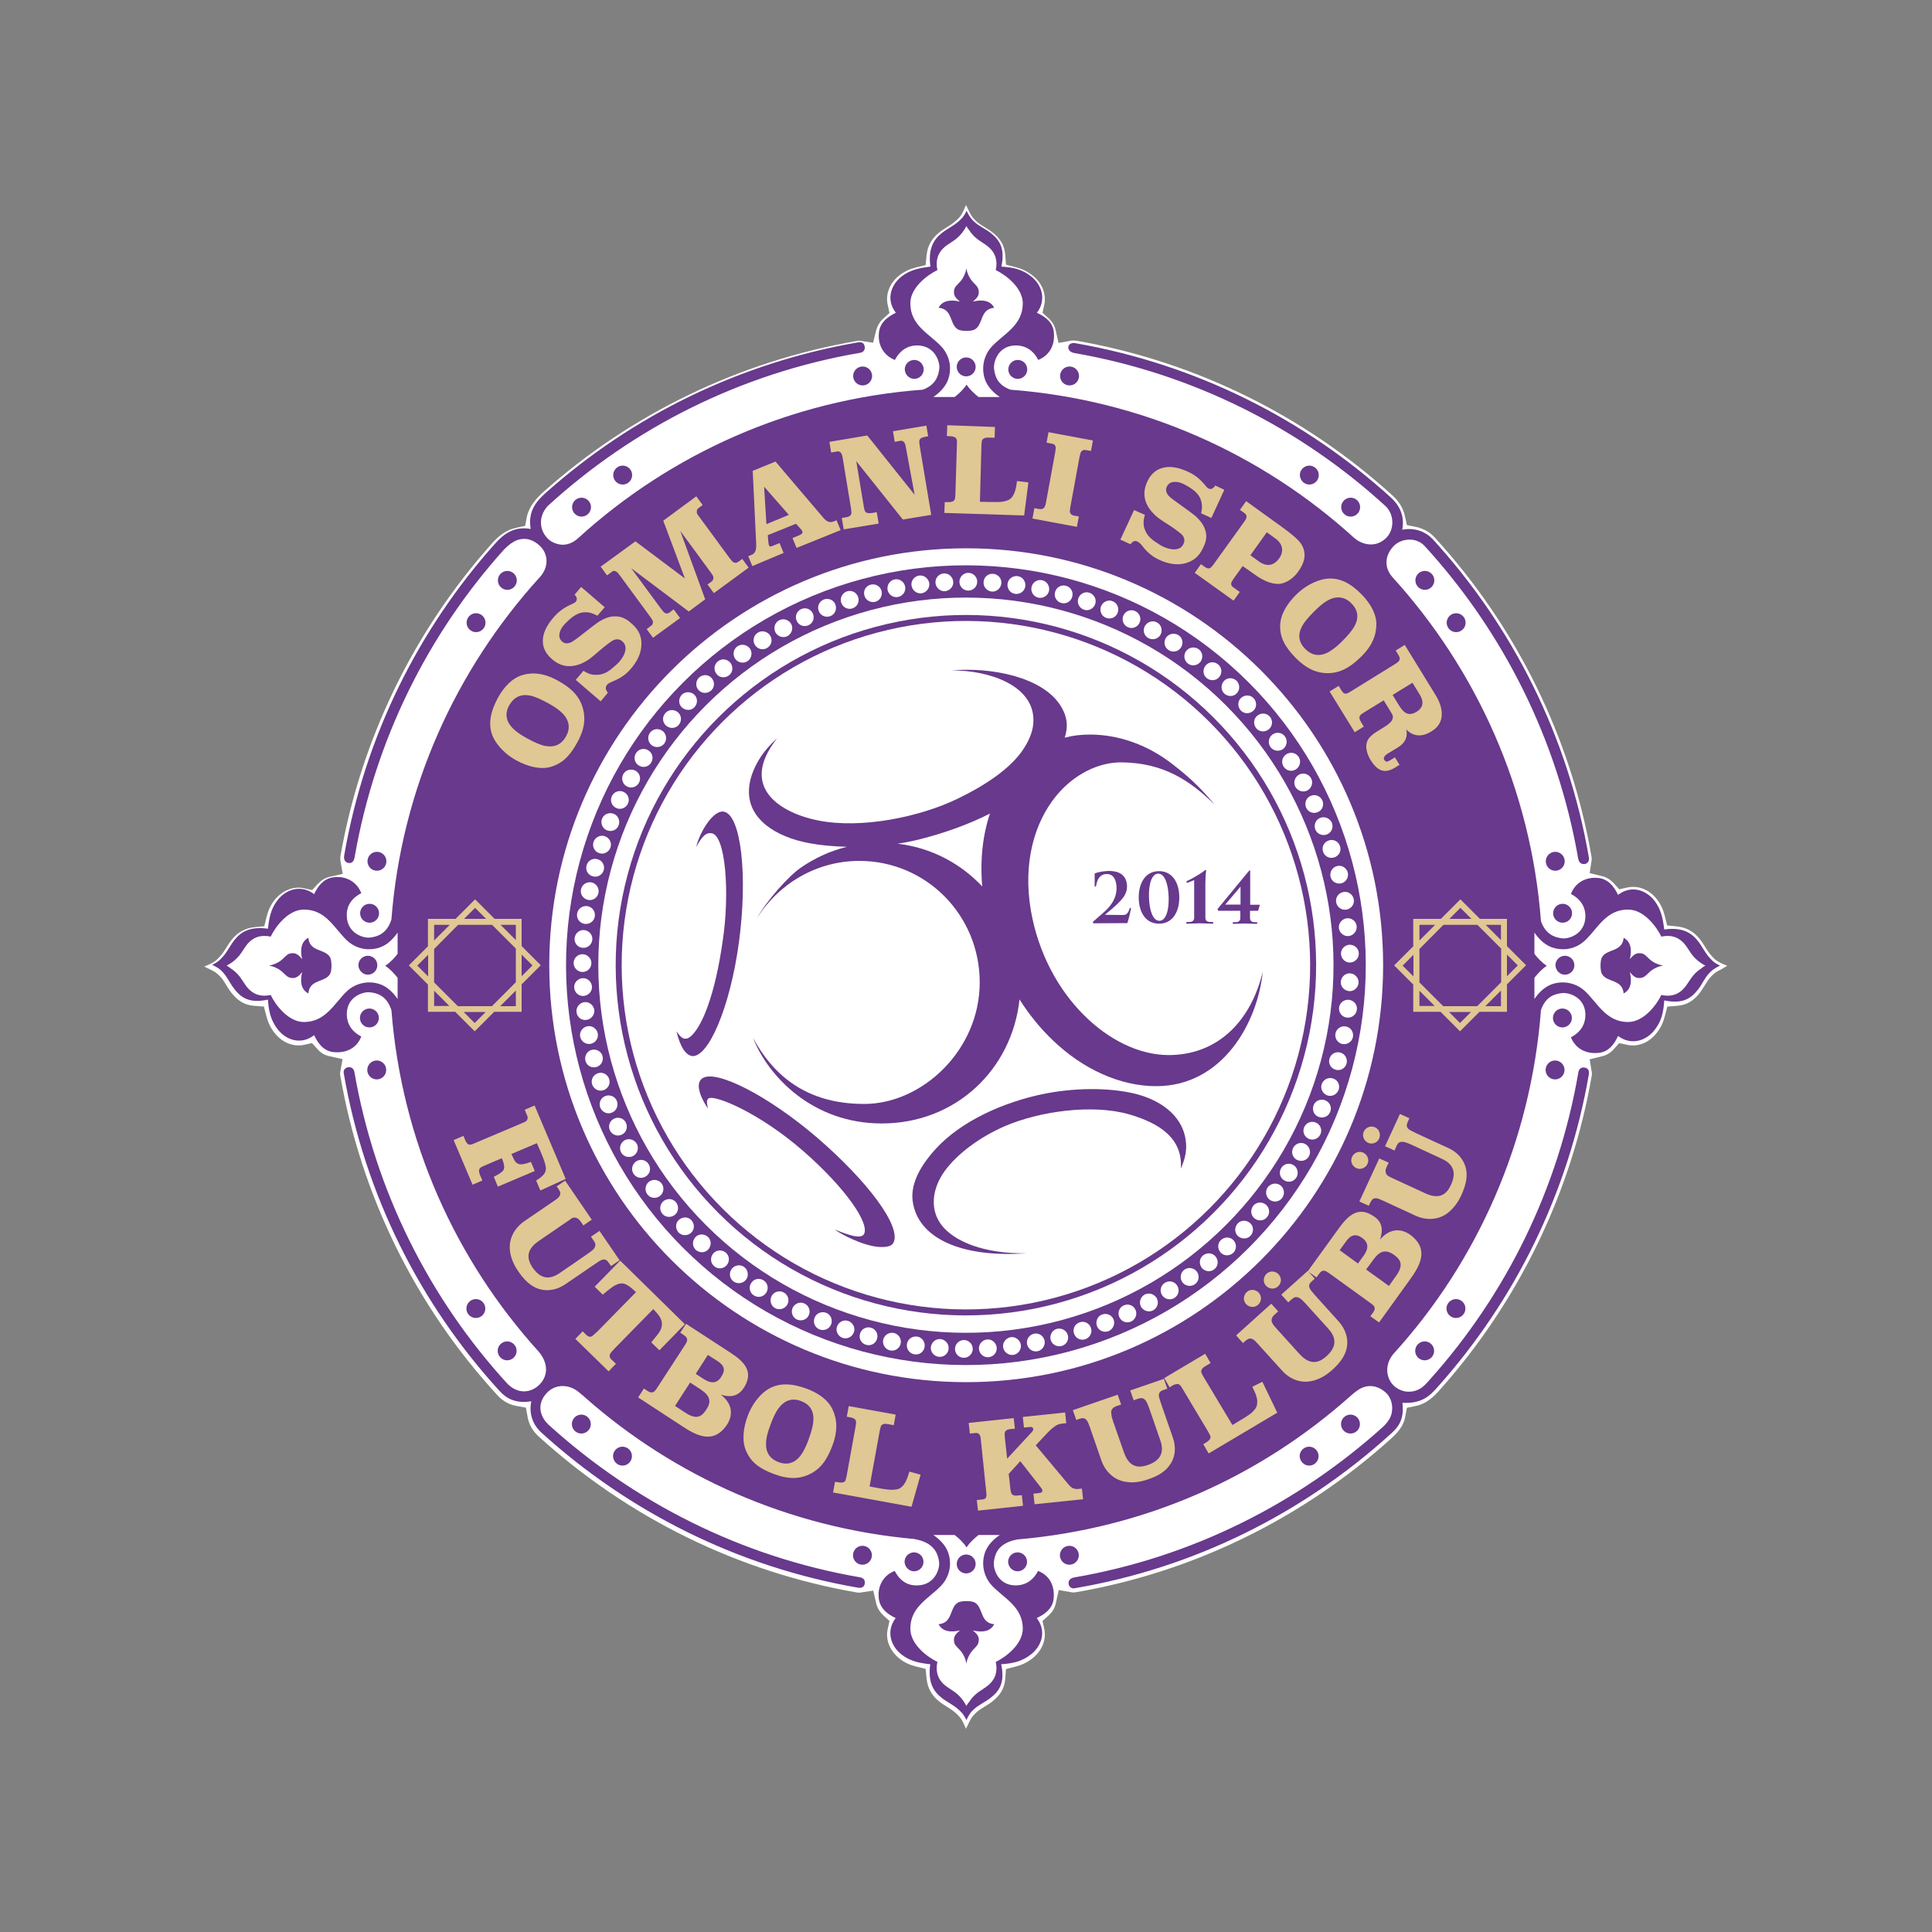 <?xml version="1.0" encoding="utf-8"?>
<!-- Generator: Adobe Illustrator 24.2.0, SVG Export Plug-In . SVG Version: 6.00 Build 0)  -->
<svg version="1.1" id="katman_1" xmlns="http://www.w3.org/2000/svg" xmlns:xlink="http://www.w3.org/1999/xlink" x="0px" y="0px"
	 viewBox="0 0 1000 1000" style="enable-background:new 0 0 1000 1000;" xml:space="preserve">
<rect x="0" y="0" width="1000" height="1000" fill="#808080" stroke="none"/>
<style type="text/css">
	.st0{fill-rule:evenodd;clip-rule:evenodd;fill:#FFFFFF;}
	.st1{fill-rule:evenodd;clip-rule:evenodd;fill:#68398C;}
	.st2{fill-rule:evenodd;clip-rule:evenodd;fill:#DFC893;}
</style>
<g>
	<path class="st0" d="M894,499.9l-3.2-1.4c-2.4-1.1-3.6-2.2-5.2-4.1c-2.3-2.6-3.6-5.6-5.7-8.2c-3.1-4-7-6.2-12-6.7l-5-0.5l-1.2-4.9
		c-0.8-3.2-2-5.9-4-8.5c-3.6-4.8-9.5-7.6-15.5-6.2l-4.1,0.9l-2.8-3.1c-1.7-1.8-3.6-3.1-6.1-3.7l-6.4-1.6l1-6.5
		c0.1-0.6,0.1-1.1,0-1.7l0,0c-10.6-61.8-38.8-119.1-81.1-165.4c-2.6-2.9-6.1-4.8-9.9-5.6l-4.6-0.9l-1-4.6c-0.9-4.2-3.2-7.8-6.4-10.7
		c-45.8-41.6-102.4-69.4-163.4-80.1l-0.2,0l-0.2,0c-0.8-0.2-1.6-0.2-2.4-0.1l-6.7,1.2l-1.5-6.6c-0.6-2.5-1.8-4.5-3.7-6.2l-3.1-2.8
		l0.9-4.1c1.3-6-1.5-11.8-6.3-15.4c-2.6-2-5.3-3.3-8.5-4.1l-5-1.3l-0.4-5.2c-0.4-5-2.8-8.6-6.7-11.6c-1.7-1.3-3.7-2.4-5.5-3.6
		c-1.1-0.7-2.1-1.4-3-2.3c-1.9-1.8-2.5-2.8-3.6-5.1l-1.5-3.1l-1.4,3.2c-1.1,2.4-2.2,3.6-4.1,5.2c-2.6,2.3-5.6,3.6-8.2,5.7
		c-4,3.1-6.2,7-6.7,12l-0.5,5l-4.9,1.2c-3.2,0.8-5.9,2-8.5,4c-4.8,3.6-7.6,9.5-6.2,15.5l0.9,4.1l-3.1,2.8c-1.9,1.7-3.1,3.7-3.8,6.2
		l-1.6,6.4l-6.5-1c-0.6-0.1-1.3-0.1-1.9,0.1l-0.1,0c-60.3,10.4-116.4,37.4-162.1,78.1c-3.9,3.5-7.5,7.7-8.6,12.9l-0.9,4.7l-4.7,1
		c-4.9,1-8.9,4.1-12.2,7.8c-40.9,45.7-68.1,101.8-78.7,162.2l0,0c-0.1,0.8-0.1,1.6,0,2.4l1.2,6.7l-6.6,1.5c-2.6,0.6-4.6,1.9-6.4,3.8
		l-2.8,3.1l-4.1-0.9c-6-1.4-11.8,1.5-15.5,6.2c-2,2.6-3.2,5.3-4,8.5l-1.2,4.9l-5,0.5c-5,0.5-8.9,2.7-12,6.7
		c-2.1,2.6-3.4,5.6-5.7,8.2c-1.7,1.9-2.9,3-5.2,4.1l-3.2,1.4l3.1,1.5c2.3,1.1,3.3,1.7,5.1,3.6c0.9,0.9,1.6,1.9,2.3,3
		c1.2,1.8,2.2,3.8,3.6,5.5c3.1,3.9,6.6,6.3,11.6,6.7l5.2,0.4l1.3,5c0.8,3.2,2.1,5.9,4.1,8.5c3.6,4.7,9.4,7.6,15.4,6.3l4.1-0.9
		l2.8,3.1c1.7,1.9,3.7,3.2,6.3,3.7l6.7,1.5l-1.2,6.8c-0.1,0.5-0.1,1,0,1.5l0,0.1c10.7,61.8,38.8,119.2,81.2,165.4c2.7,3,6,5,10,5.7
		l4.9,0.9l0.9,4.9c0.7,3.9,2.7,7.3,5.7,10c46.2,42,103.3,70.2,164.9,80.8l0,0c0.6,0.1,1.1,0.1,1.7,0l6.6-1l1.5,6.5
		c0.6,2.6,1.9,4.6,3.8,6.4l3.1,2.8l-0.9,4.1c-1.4,6,1.5,11.8,6.2,15.5c2.6,2,5.3,3.2,8.5,4l4.9,1.2l0.5,5c0.5,5,2.7,8.9,6.7,12
		c2.6,2.1,5.6,3.4,8.2,5.7c1.9,1.7,3,2.9,4.1,5.2l1.4,3.1l1.5-3.1c1.1-2.3,1.7-3.3,3.6-5.1c0.9-0.9,1.9-1.6,3-2.3
		c1.8-1.2,3.8-2.2,5.5-3.6c3.9-3.1,6.3-6.6,6.7-11.6l0.4-5.2l5-1.3c3.2-0.8,5.9-2.1,8.5-4.1c4.7-3.6,7.6-9.4,6.3-15.4l-0.9-4.1
		l3.1-2.8c2-1.8,3.2-3.8,3.8-6.4l1.5-6.8l6.8,1.2c0.6,0.1,1.3,0.1,1.9-0.1l0.2,0l0.2,0c60.6-10.5,116.7-38,162.5-79.1
		c3.6-3.2,6.8-6.7,7.7-11.5l0.9-4.8l4.7-1c5.3-1.1,9-4.5,12.5-8.5c40.8-45.8,68-102.1,78.5-162.5l0,0l0,0c0.1-0.6,0.1-1.2,0-1.8
		l-1.1-6.6l6.5-1.6c2.4-0.6,4.4-1.8,6-3.7l2.8-3.1l4.1,0.9c6,1.3,11.8-1.5,15.4-6.3c2-2.6,3.3-5.3,4.1-8.5l1.3-5l5.2-0.4
		c5-0.4,8.6-2.8,11.6-6.7c1.3-1.7,2.4-3.7,3.6-5.5c0.7-1.1,1.4-2.1,2.3-3c1.8-1.9,2.8-2.5,5.1-3.6L894,499.9z"/>
	<path class="st1" d="M557,177.7c62.1,10.9,118.1,39.1,162.9,79.8c3.9,3.5,7.4,9,5.9,16.7c6.7-1.4,12.5,1.3,15.9,5
		c41.2,45.1,69.9,101.8,80.7,164.6c0.4,2.1-1,3.3-2.1,3.4c-1.4,0.2-2.9-0.3-3.4-2.6c-10.7-61.9-39-117.8-79.7-162.2
		c-4.4-4.5-11.9-3.8-15.8,0.2c-4.7,4.9-5.1,11.2-0.6,16.2c43.4,47.8,71.6,109.6,76.8,178c2.4,6.9,7.2,8.5,11.2,8.9
		c3.3,0.3,11.5-2.2,11.8-11.1c0.1-3.6-1.1-8.5-7.5-11.9c2.3-5.9,7.3-8,11-8.3c4.5-0.3,9.4,0.4,13.4,8.8c6.7-5.2,14.5-2.7,19,3.2
		c3.3,4.4,4.2,9.1,4.9,14.7c9.2-1.3,14,1.6,17.4,5.9c2.2,2.8,3.5,5.7,5.7,8.3c1,1.1,2.4,3,5.8,4.5c-3.9,1.9-4.6,2.9-5.6,3.9
		c-2.5,2.6-3.6,5.7-5.9,8.6c-3.4,4.3-7.7,7.6-17.4,5.5c-0.4,6.5-1.5,10.8-4.9,15.2c-4.4,5.8-12.3,8.3-19,3.2
		c-3.9,8.6-8.9,9.1-13.4,8.8c-3.7-0.3-8.6-2.2-11-8.1c6.4-3.3,7.6-8.4,7.5-12c-0.3-8.9-8.6-11.2-11.9-10.9c-4,0.4-8.7,1.8-11.1,8.8
		c-5.2,68.2-33,130.3-76.3,177.9c-4.9,5.7-3.8,12.8,0.1,16.5c3,2.9,8,4.3,12.8,2c2.6-1.2,4.3-3.4,6.3-5.6
		c39-43.7,66-98.1,76.4-158.2c0.3-2.5,1.8-3.1,3.4-2.8c1.3,0.2,2.4,1.1,2.1,3.4c-10.6,61.4-38.3,117.1-78.1,161.7
		c-4.1,4.6-8,8.9-18.4,8.4c1.1,9.8-2.9,13.3-7.3,17.2C674,783.4,618.4,811.4,556.7,822c-2,0.6-3.4-0.7-3.6-2.2
		c-0.2-1.4,0.5-2.8,2.8-3.3c61.1-10.5,116.2-38.4,160.3-78.3c2.3-2.3,3.8-4.6,4.2-7.2c0.7-3.7-0.5-7.5-2.6-9.7
		c-2.3-2.3-6.2-4.7-10.9-3.6c-3.1,0.7-5.4,2.7-7.7,4.7c-47.2,42.1-106.4,68.7-172.4,74.4l-0.1,0c-10,1.8-11.8,7.4-12.3,11.9
		c-0.3,3.3,2,11.6,10.9,11.9c3.6,0.1,8.7-1.1,12-7.5c5.9,2.3,7.8,7.2,8.1,11c0.3,4.5-0.2,9.4-8.8,13.4c5.2,6.7,2.7,14.5-3.2,19
		c-4.4,3.3-8.7,4.5-15.2,4.9c2.1,9.7-1.1,14-5.5,17.4c-2.9,2.3-6,3.5-8.6,5.9c-1,1-2,1.6-3.9,5.6c-1.5-3.4-3.4-4.8-4.5-5.8
		c-2.5-2.2-5.5-3.5-8.3-5.7c-4.3-3.4-7.2-8.1-5.9-17.4c-5.6-0.6-10.3-1.5-14.7-4.9c-5.8-4.4-8.3-12.3-3.2-19
		c-8.3-3.9-9.1-8.9-8.8-13.4c0.3-3.7,2.4-8.7,8.3-11c3.3,6.4,8.2,7.7,11.9,7.5c8.9-0.3,11.4-8.5,11.1-11.8
		c-0.5-4.5-2.5-10.3-12.4-12.1c-0.1,0-0.2,0-0.3-0.1c-65.1-5.8-124.3-32.4-170.6-73.3c-0.5-0.5-1.1-1-1.6-1.4
		c-2.2-1.9-3.8-3.1-5.9-3.8c-4.1-1.4-8.7-0.8-12.2,2.8c-4.6,4.8-4.7,11.2,0.8,16.5c44.3,40.2,99.7,68.4,161.2,79
		c2.2,0.4,2.7,1.8,2.5,3.2c-0.2,1.6-1.3,2.5-3.4,2.2c-62.6-10.8-119-39.4-164.1-80.4c-3.6-3.3-6.6-8.8-5.1-16.1
		c-8,1.3-12.8-1.4-16.3-5.2c-41.3-45.1-69.9-101.8-80.8-164.7c-0.3-1.6,0.9-2.8,2.3-3c1.3-0.2,2.7,0.3,3.2,2.3
		c10.7,61.7,38.8,117.4,79.4,161.7c5.9,5.7,12.5,4.2,16.4,0.3c4.4-4.4,4.8-10.8-0.2-16.9c-43.1-47.5-71.1-109-76.4-176.9
		c-2.3-7.4-7.2-8.9-11.2-9.3c-3.3-0.3-11.6,2-11.9,10.9c-0.1,3.6,1.1,8.7,7.5,12c-2.3,5.9-7.2,7.8-11,8.1c-4.5,0.3-9.4-0.2-13.4-8.8
		c-6.7,5.2-14.5,2.7-19-3.2c-3.3-4.4-4.5-8.7-4.9-15.2c-9.7,2.1-14-1.1-17.4-5.5c-2.3-2.9-3.5-6-5.9-8.6c-1-1-1.6-2-5.6-3.9
		c3.4-1.5,4.8-3.4,5.8-4.5c2.2-2.5,3.5-5.5,5.7-8.3c3.4-4.3,8.1-7.2,17.4-5.9c0.6-5.6,1.5-10.3,4.9-14.7c4.4-5.8,12.3-8.3,19-3.2
		c3.9-8.3,8.9-9.1,13.4-8.8c3.7,0.3,8.7,2.4,11,8.3c-6.4,3.3-7.7,8.2-7.5,11.9c0.3,8.9,8.5,11.4,11.8,11.1c4-0.4,9-2,11.3-9.4
		c5.2-67.8,33.3-129.1,76.3-176.6c5.6-5.7,4.8-12.7,0.6-16.7c-3.1-3-7.2-4.7-11.9-3c-2.1,0.8-4.2,2.3-6.6,4.7
		c-39.4,43.8-66.8,98.5-77.4,159.1c-0.4,2.8-1.7,3.4-3,3.3c-1.8-0.2-2.9-1.5-2.4-4.2c10.7-61.4,38.4-116.9,78.3-161.4
		c4.1-4.6,9.7-8.9,18.2-7.3c-1.7-9.5,3.4-14.8,8-18.9c44.6-39.7,100.1-67.1,161.4-77.7c2.3-0.4,3.4,0.7,3.5,2.6
		c0.1,0.9-0.4,2.5-2.4,2.8c-61.7,10.6-117.3,38.7-161.7,79.3c-5.3,5.8-4.2,13.2,0.6,17.4c1.6,1.4,3.7,2.2,5.5,2.5
		c3.4,0.6,6.7-0.6,9.6-3.2c47.8-43.6,109.9-71.8,178.4-76.9c6.7-2.4,8.2-7.2,8.6-11.1c0.3-3.3-2.2-11.5-11.1-11.8
		c-3.6-0.1-8.5,1.1-11.9,7.5c-5.9-2.3-8-7.3-8.3-11c-0.3-4.5,0.4-9.4,8.8-13.4c-5.2-6.7-2.7-14.5,3.2-19c4.4-3.3,9.1-4.2,14.7-4.9
		c-1.3-9.2,1.6-14,5.9-17.4c2.8-2.2,5.7-3.5,8.3-5.7c1.1-1,3-2.4,4.5-5.8c1.9,3.9,2.9,4.6,3.9,5.6c2.6,2.5,5.7,3.6,8.6,5.9
		c4.3,3.4,7.6,7.7,5.5,17.4c6.5,0.4,10.8,1.5,15.2,4.9c5.8,4.4,8.3,12.3,3.2,19c8.6,3.9,9.1,8.9,8.8,13.4c-0.3,3.7-2.2,8.6-8.1,11
		c-3.3-6.4-8.4-7.6-12-7.5c-8.9,0.3-11.2,8.6-10.9,11.9c0.4,3.9,1.8,8.6,8.5,11c68.3,5.2,130.2,33.3,177.9,76.7
		c3,2.6,6.4,3.5,9.1,3.4c3.3-0.1,5.8-1.7,7.6-3.5c3.9-3.9,4.4-11.5-0.3-16.2c-44.2-40.5-99.8-68.7-161.4-79.4
		c-2.6-0.6-3.1-2.1-2.9-3.3C553.1,178.2,554.8,177.1,557,177.7L557,177.7z M500.1,283.8c-119.2,0-215.8,96.7-215.8,215.8
		c0,119.2,96.7,215.8,215.8,215.8c119.2,0,215.8-96.7,215.8-215.8C715.9,380.4,619.2,283.8,500.1,283.8z"/>
	<g>
		
			<ellipse transform="matrix(0.707 -0.707 0.707 0.707 -206.833 499.934)" class="st1" cx="500.1" cy="499.6" rx="207" ry="207"/>
		
			<ellipse transform="matrix(0.707 -0.707 0.707 0.707 -206.833 499.934)" class="st0" cx="500.1" cy="499.6" rx="190.3" ry="190.3"/>
		
			<ellipse transform="matrix(0.707 -0.707 0.707 0.707 -206.833 499.934)" class="st1" cx="500.1" cy="499.6" rx="181.3" ry="181.3"/>
		
			<ellipse transform="matrix(0.707 -0.707 0.707 0.707 -206.833 499.934)" class="st0" cx="500.1" cy="499.6" rx="178.2" ry="178.2"/>
	</g>
	<path class="st0" d="M500.2,117c-0.3,0.6-0.7,1.3-1.1,1.9c-3.3,5.2-7.1,6.4-10,8.8c-4,3.4-4.9,7.5-3.9,12.1c-5,2.4-14.1,9-14,17.3
		c0,11.2,9.5,15.5,15.8,22c3.5,3.6,5,8.4,4.7,12.5c-0.2,3.8-1.4,8.9-8.6,13.9l11,0c2.2-1.7,4.3-3.6,6.2-6.4c1.9,2.8,4,4.6,6.2,6.4
		l11,0c-7.2-4.9-8.4-10.1-8.6-13.9c-0.2-4.1,1.2-8.9,4.7-12.5c6.3-6.5,15.7-10.8,15.8-22c0-8.3-9-14.9-14-17.3
		c1-4.6,0.1-8.7-3.9-12.1c-3-2.5-6.8-3.7-10-8.8C500.9,118.3,500.6,117.7,500.2,117z"/>
	<path class="st1" d="M499.1,142.5c-0.8,1.8-1.8,3-2.7,3.9c-1.4,1.5-2.5,2.3-2.6,4.3c-0.2,2,0.5,3.4,3.1,5.4
		c-4.4-1-8.9-0.9-11.1,3.2c7.6,0.7,5.5,8.8,10.2,11.3c1.8,0.9,6.7,0.9,8.4,0c4.7-2.5,2.6-10.6,10.2-11.3c-2.2-4.2-6.8-4.2-11.1-3.2
		c2.6-2,3.3-3.5,3.1-5.4c-0.2-2-1.2-2.8-2.6-4.3c-0.9-0.9-1.9-2.1-2.8-4.1c-0.5-1.1-0.8-2.2-1-3.4
		C500,140.2,499.6,141.4,499.1,142.5z"/>
	<path class="st0" d="M500.2,883c-0.3-0.6-0.7-1.3-1.1-1.9c-3.3-5.2-7.1-6.4-10-8.8c-4-3.4-4.9-7.5-3.9-12.1c-5-2.4-14.1-9-14-17.3
		c0-11.2,9.5-15.5,15.8-22c3.5-3.6,5-8.4,4.7-12.5c-0.2-3.8-1.4-8.9-8.6-13.9l11,0c2.2,1.7,4.3,3.6,6.2,6.4c1.9-2.8,4-4.6,6.2-6.4
		l11,0c-7.2,4.9-8.4,10.1-8.6,13.9c-0.2,4.1,1.2,8.9,4.7,12.5c6.3,6.5,15.7,10.8,15.8,22c0,8.3-9,14.9-14,17.3
		c1,4.6,0.1,8.7-3.9,12.1c-3,2.5-6.8,3.7-10,8.8C500.9,881.7,500.6,882.3,500.2,883z"/>
	<path class="st0" d="M117.3,499.8c0.6-0.3,1.3-0.7,1.9-1.1c5.2-3.3,6.4-7.1,8.8-10c3.4-4,7.5-4.9,12.1-3.9c2.4-5,9-14.1,17.3-14
		c11.2,0,15.5,9.5,22,15.8c3.6,3.5,8.4,5,12.5,4.7c3.8-0.2,8.9-1.4,13.9-8.6l0,11c-1.7,2.2-3.6,4.3-6.4,6.2c2.8,1.9,4.6,4,6.4,6.2
		l0,11c-4.9-7.2-10.1-8.4-13.9-8.6c-4.1-0.2-8.9,1.2-12.5,4.7c-6.5,6.3-10.8,15.7-22,15.8c-8.3,0-14.9-9-17.3-14
		c-4.6,1-8.7,0.1-12.1-3.9c-2.5-3-3.7-6.8-8.8-10C118.6,500.5,117.9,500.2,117.3,499.8z"/>
	<path class="st0" d="M882.7,499.8c-0.6-0.3-1.3-0.7-1.9-1.1c-5.2-3.3-6.4-7.1-8.8-10c-3.4-4-7.5-4.9-12.1-3.9
		c-2.4-5-9-14.1-17.3-14c-11.2,0-15.5,9.5-22,15.8c-3.6,3.5-8.4,5-12.5,4.7c-3.8-0.2-8.9-1.4-13.9-8.6l0,11c1.7,2.2,3.6,4.3,6.4,6.2
		c-2.8,1.9-4.6,4-6.4,6.2l0,11c4.9-7.2,10.1-8.4,13.9-8.6c4.1-0.2,8.9,1.2,12.5,4.7c6.5,6.3,10.8,15.7,22,15.8c8.3,0,14.9-9,17.3-14
		c4.6,1,8.7,0.1,12.1-3.9c2.5-3,3.7-6.8,8.8-10C881.4,500.5,882.1,500.2,882.7,499.8z"/>
	<path class="st1" d="M499.1,857.5c-0.8-1.8-1.8-3-2.7-3.9c-1.4-1.5-2.5-2.3-2.6-4.3c-0.2-2,0.5-3.4,3.1-5.4
		c-4.4,1-8.9,0.9-11.1-3.2c7.6-0.7,5.5-8.8,10.2-11.3c1.8-0.9,6.7-0.9,8.4,0c4.7,2.5,2.6,10.6,10.2,11.3c-2.2,4.2-6.8,4.2-11.1,3.2
		c2.6,2,3.3,3.5,3.1,5.4c-0.2,2-1.2,2.8-2.6,4.3c-0.9,0.9-1.9,2.1-2.8,4.1c-0.5,1.1-0.8,2.2-1,3.4
		C500,859.8,499.6,858.6,499.1,857.5z"/>
	<path class="st1" d="M142.8,498.7c1.8-0.8,3-1.8,3.9-2.7c1.5-1.4,2.3-2.5,4.3-2.6c2-0.2,3.4,0.6,5.4,3.1c-1-4.4-0.9-8.9,3.2-11.1
		c0.7,7.6,8.8,5.5,11.3,10.2c0.9,1.8,0.9,6.7,0,8.4c-2.5,4.7-10.6,2.6-11.3,10.2c-4.2-2.2-4.2-6.8-3.2-11.1c-2,2.6-3.5,3.3-5.4,3.1
		c-2-0.2-2.8-1.2-4.3-2.6c-0.9-0.9-2.1-1.9-4.1-2.8c-1.1-0.5-2.2-0.8-3.4-1C140.4,499.6,141.6,499.2,142.8,498.7z"/>
	<path class="st1" d="M857.2,498.7c-1.8-0.8-3-1.8-3.9-2.7c-1.5-1.4-2.3-2.5-4.3-2.6c-2-0.2-3.4,0.6-5.4,3.1c1-4.4,0.9-8.9-3.2-11.1
		c-0.7,7.6-8.8,5.5-11.3,10.2c-0.9,1.8-0.9,6.7,0,8.4c2.5,4.7,10.6,2.6,11.3,10.2c4.2-2.2,4.2-6.8,3.2-11.1c2,2.6,3.5,3.3,5.4,3.1
		c2-0.2,2.8-1.2,4.3-2.6c0.9-0.9,2.1-1.9,4.1-2.8c1.1-0.5,2.2-0.8,3.4-1C859.6,499.6,858.4,499.2,857.2,498.7z"/>
	<path class="st1" d="M190.4,504.5c2.7,0,4.9-2.2,4.9-4.9c0-2.7-2.2-4.9-4.9-4.9c-2.7,0-4.9,2.2-4.9,4.9
		C185.6,502.3,187.8,504.5,190.4,504.5z"/>
	<path class="st1" d="M500.1,814.4c2.7,0,4.9-2.2,4.9-4.9c0-2.7-2.2-4.9-4.9-4.9c-2.7,0-4.9,2.2-4.9,4.9
		C495.2,812.2,497.4,814.4,500.1,814.4z"/>
	<path class="st1" d="M810,504.5c2.7,0,4.9-2.2,4.9-4.9c0-2.7-2.2-4.9-4.9-4.9c-2.7,0-4.9,2.2-4.9,4.9
		C805.2,502.3,807.3,504.5,810,504.5z"/>
	<path class="st1" d="M500.1,194.8c2.7,0,4.9-2.2,4.9-4.9c0-2.7-2.2-4.9-4.9-4.9c-2.7,0-4.9,2.2-4.9,4.9
		C495.2,192.6,497.4,194.8,500.1,194.8z"/>
	<g>
		<path class="st1" d="M322.2,758.6c2.7,0,4.9-2.2,4.9-4.9c0-2.7-2.2-4.9-4.9-4.9c-2.7,0-4.9,2.2-4.9,4.9
			C317.4,756.4,319.5,758.6,322.2,758.6z"/>
		<path class="st1" d="M300.9,742c2.7,0,4.9-2.2,4.9-4.9c0-2.7-2.2-4.9-4.9-4.9c-2.7,0-4.9,2.2-4.9,4.9
			C296,739.8,298.2,742,300.9,742z"/>
		<path class="st1" d="M262.5,704.1c2.7,0,4.9-2.2,4.9-4.9c0-2.7-2.2-4.9-4.9-4.9c-2.7,0-4.9,2.2-4.9,4.9
			C257.6,701.9,259.8,704.1,262.5,704.1z"/>
		<path class="st1" d="M246.3,682.2c2.7,0,4.9-2.2,4.9-4.9c0-2.7-2.2-4.9-4.9-4.9c-2.7,0-4.9,2.2-4.9,4.9
			C241.4,680,243.6,682.2,246.3,682.2z"/>
		<path class="st1" d="M195,558.7c2.7,0,4.9-2.2,4.9-4.9c0-2.7-2.2-4.9-4.9-4.9c-2.7,0-4.9,2.2-4.9,4.9
			C190.1,556.5,192.3,558.7,195,558.7z"/>
		<path class="st1" d="M191.2,531.8c2.7,0,4.9-2.2,4.9-4.9c0-2.7-2.2-4.9-4.9-4.9c-2.7,0-4.9,2.2-4.9,4.9
			C186.3,529.6,188.5,531.8,191.2,531.8z"/>
		<path class="st1" d="M446.4,809.9c2.7,0,4.9-2.2,4.9-4.9c0-2.7-2.2-4.9-4.9-4.9c-2.7,0-4.9,2.2-4.9,4.9
			C441.5,807.7,443.7,809.9,446.4,809.9z"/>
		<path class="st1" d="M473.1,813.3c2.7,0,4.9-2.2,4.9-4.9c0-2.7-2.2-4.9-4.9-4.9c-2.7,0-4.9,2.2-4.9,4.9
			C468.3,811.1,470.5,813.3,473.1,813.3z"/>
	</g>
	<g>
		<path class="st1" d="M677.6,758.6c2.7,0,4.9-2.2,4.9-4.9c0-2.7-2.2-4.9-4.9-4.9c-2.7,0-4.9,2.2-4.9,4.9
			C672.8,756.4,675,758.6,677.6,758.6z"/>
		<path class="st1" d="M699,742c2.7,0,4.9-2.2,4.9-4.9c0-2.7-2.2-4.9-4.9-4.9c-2.7,0-4.9,2.2-4.9,4.9C694.1,739.8,696.3,742,699,742
			z"/>
		<path class="st1" d="M737.4,704.1c2.7,0,4.9-2.2,4.9-4.9c0-2.7-2.2-4.9-4.9-4.9c-2.7,0-4.9,2.2-4.9,4.9
			C732.5,701.9,734.7,704.1,737.4,704.1z"/>
		<path class="st1" d="M753.6,682.2c2.7,0,4.9-2.2,4.9-4.9c0-2.7-2.2-4.9-4.9-4.9c-2.7,0-4.9,2.2-4.9,4.9
			C748.7,680,750.9,682.2,753.6,682.2z"/>
		<path class="st1" d="M804.9,558.7c2.7,0,4.9-2.2,4.9-4.9c0-2.7-2.2-4.9-4.9-4.9c-2.7,0-4.9,2.2-4.9,4.9
			C800,556.5,802.2,558.7,804.9,558.7z"/>
		<path class="st1" d="M808.7,531.8c2.7,0,4.9-2.2,4.9-4.9c0-2.7-2.2-4.9-4.9-4.9c-2.7,0-4.9,2.2-4.9,4.9
			C803.8,529.6,806,531.8,808.7,531.8z"/>
		<path class="st1" d="M553.5,809.9c2.7,0,4.9-2.2,4.9-4.9c0-2.7-2.2-4.9-4.9-4.9c-2.7,0-4.9,2.2-4.9,4.9
			C548.6,807.7,550.8,809.9,553.5,809.9z"/>
		<path class="st1" d="M526.7,813.3c2.7,0,4.9-2.2,4.9-4.9c0-2.7-2.2-4.9-4.9-4.9c-2.7,0-4.9,2.2-4.9,4.9
			C521.9,811.1,524,813.3,526.7,813.3z"/>
	</g>
	<g>
		<path class="st1" d="M677.7,250.8c2.7,0,4.9-2.2,4.9-4.9c0-2.7-2.2-4.9-4.9-4.9c-2.7,0-4.9,2.2-4.9,4.9
			C672.9,248.6,675,250.8,677.7,250.8z"/>
		<path class="st1" d="M699.1,267.4c2.7,0,4.9-2.2,4.9-4.9c0-2.7-2.2-4.9-4.9-4.9c-2.7,0-4.9,2.2-4.9,4.9
			C694.2,265.2,696.4,267.4,699.1,267.4z"/>
		<path class="st1" d="M737.5,305.3c2.7,0,4.9-2.2,4.9-4.9c0-2.7-2.2-4.9-4.9-4.9c-2.7,0-4.9,2.2-4.9,4.9
			C732.6,303.1,734.8,305.3,737.5,305.3z"/>
		<path class="st1" d="M753.7,327.2c2.7,0,4.9-2.2,4.9-4.9s-2.2-4.9-4.9-4.9c-2.7,0-4.9,2.2-4.9,4.9S751,327.2,753.7,327.2z"/>
		<path class="st1" d="M805,450.7c2.7,0,4.9-2.2,4.9-4.9c0-2.7-2.2-4.9-4.9-4.9c-2.7,0-4.9,2.2-4.9,4.9
			C800.1,448.5,802.3,450.7,805,450.7z"/>
		<path class="st1" d="M808.8,477.6c2.7,0,4.9-2.2,4.9-4.9c0-2.7-2.2-4.9-4.9-4.9c-2.7,0-4.9,2.2-4.9,4.9
			C803.9,475.4,806.1,477.6,808.8,477.6z"/>
		<path class="st1" d="M553.6,199.5c2.7,0,4.9-2.2,4.9-4.9c0-2.7-2.2-4.9-4.9-4.9c-2.7,0-4.9,2.2-4.9,4.9
			C548.7,197.3,550.9,199.5,553.6,199.5z"/>
		<path class="st1" d="M526.8,196.1c2.7,0,4.9-2.2,4.9-4.9c0-2.7-2.2-4.9-4.9-4.9c-2.7,0-4.9,2.2-4.9,4.9
			C521.9,193.9,524.1,196.1,526.8,196.1z"/>
	</g>
	<g>
		<path class="st1" d="M322.3,250.8c2.7,0,4.9-2.2,4.9-4.9c0-2.7-2.2-4.9-4.9-4.9c-2.7,0-4.9,2.2-4.9,4.9
			C317.4,248.6,319.6,250.8,322.3,250.8z"/>
		<path class="st1" d="M301,267.4c2.7,0,4.9-2.2,4.9-4.9c0-2.7-2.2-4.9-4.9-4.9c-2.7,0-4.9,2.2-4.9,4.9
			C296.1,265.2,298.3,267.4,301,267.4z"/>
		<path class="st1" d="M262.6,305.3c2.7,0,4.9-2.2,4.9-4.9c0-2.7-2.2-4.9-4.9-4.9c-2.7,0-4.9,2.2-4.9,4.9
			C257.7,303.1,259.9,305.3,262.6,305.3z"/>
		<path class="st1" d="M246.4,327.2c2.7,0,4.9-2.2,4.9-4.9s-2.2-4.9-4.9-4.9c-2.7,0-4.9,2.2-4.9,4.9S243.7,327.2,246.4,327.2z"/>
		<path class="st1" d="M195.1,450.7c2.7,0,4.9-2.2,4.9-4.9c0-2.7-2.2-4.9-4.9-4.9c-2.7,0-4.9,2.2-4.9,4.9
			C190.2,448.5,192.4,450.7,195.1,450.7z"/>
		<path class="st1" d="M191.3,477.6c2.7,0,4.9-2.2,4.9-4.9c0-2.7-2.2-4.9-4.9-4.9c-2.7,0-4.9,2.2-4.9,4.9
			C186.4,475.4,188.6,477.6,191.3,477.6z"/>
		<path class="st1" d="M446.5,199.5c2.7,0,4.9-2.2,4.9-4.9c0-2.7-2.2-4.9-4.9-4.9c-2.7,0-4.9,2.2-4.9,4.9
			C441.6,197.3,443.8,199.5,446.5,199.5z"/>
		<path class="st1" d="M473.2,196.1c2.7,0,4.9-2.2,4.9-4.9c0-2.7-2.2-4.9-4.9-4.9c-2.7,0-4.9,2.2-4.9,4.9
			C468.4,193.9,470.6,196.1,473.2,196.1z"/>
	</g>
	<g>
		<path class="st1" d="M432.1,636.4c3.1,2.5,14.7,8.4,22.7,9c3.1,0.2,6.5,0,7.6-2.1c4.5-8.4-13.8-32.4-39.5-54.5
			c-25.2-21.6-52.2-35.4-59.3-30.7c-4.9,3.2,0.9,13,2.8,15.6c-0.5-2.6-0.9-4.2,0.3-5.1c2.7-2.3,26.1,7.1,49.2,27.3
			c22,19.2,35.1,38.3,31,43.3C445.1,640.8,441,640.1,432.1,636.4z"/>
		<path class="st1" d="M350.1,533.8c2.1,8.3,4.7,12.1,8,12.8c8.4,1.1,19.8-24.9,24.4-59.1c4.6-34.2,1.1-65.8-7.9-67.4
			c-5-0.9-11.9,9.2-14.3,18.3c3.3-5.8,5.2-7.6,8.1-7.1c7.1,1.2,9.5,30.7,5.6,56.2c-1.9,13.2-4.5,24.5-7.6,33.1
			c-3.9,11.1-8.8,17.4-11.7,17C353.7,537.6,352.7,537.4,350.1,533.8z"/>
		<path class="st1" d="M531.2,648.7c-21.6,0.3-37.7-6-44.3-15.2c-6-8.4-3.9-19.2,2.1-27.4c6.5-8.9,18-17.5,31.1-23.2
			c17.9-7.7,45.3-11.6,64.4-6.1c15.8,4.6,27.8,12.5,26.7,28.1c2.2-5.2,3.3-9.4,2.5-14.9c-1.5-10.8-10.4-19.5-24.7-23.5
			c-11.7-3.2-29.6-4-47.8-0.5c-21.9,4.3-44,14.5-56.9,28.7c-9.5,10.4-12.9,19.4-11.9,27C475,641,497.7,651.1,531.2,648.7z"/>
	</g>
	<path class="st1" d="M492.5,347c19.8-0.1,42.5,7.9,42.4,25.8c0,4.8-1.7,9.6-5.1,14.8c-6.5,10-19.5,18.7-33.9,25.7
		c-19.7,9.6-50,15.8-72.3,11.4c-18.5-3.6-41.9-16.6-21.4-42.5c-7.2,6.3-11.1,13.1-13.1,19c-3.2,9.8-1.3,18.8,7.3,25.8
		c5.6,4.5,13.4,7.8,22.9,9.5c5.2,1,11.8,1.6,19.1,1.8c-8.7,2.1-16.8,5.9-23.9,10.8c-6.5,4.5-17.6,17-22.6,26
		c11.1-17.6,30.6-29.5,52.9-29.5c34.4,0,62.3,27.9,62.3,62.9s-29.7,62.9-59.8,62.9c-30.1,0-47.1-15-57.5-34.1
		c7.8,19.8,30.8,44.2,66.6,44.2c38.4,0,67.4-28,71.3-64.2c5,7.9,10.7,14.9,17.3,21.2c15.5,14.9,34.8,23.7,53.4,23.7
		c34.5,0,52.6-33,55.2-59.3c-5.7,24.2-22.2,43.3-49,43.2c-29.8-0.2-63.3-30.6-71-74.7c-4.3-25,1.9-45.9,13.2-59.6
		c9.1-11,21.8-17.4,34-17.2c21.5,0.3,35.2,9.4,47.9,21.9c-8.2-9.9-14.3-15.1-21.6-20.8c-13.1-10.3-28.3-15.5-43-15.5
		c-4.5,0-8.8,0.5-13,1.6c1.8-5.4,1.5-10.8-2.2-16.6C539.6,350.5,513.4,345.2,492.5,347L492.5,347z M508.4,458.8
		c-11.3-12-26.6-20.1-43.8-22.1c4-0.6,8-1.4,11.9-2.4c12.5-3.2,24.9-7.6,35.9-13.2C508.7,432.1,507.2,444.9,508.4,458.8z"/>
	<path class="st0" d="M501.2,296.5c2.6,0,4.6,2.1,4.6,4.6c0,2.6-2.1,4.6-4.6,4.6c-2.6,0-4.6-2.1-4.6-4.6
		C496.6,298.6,498.7,296.5,501.2,296.5L501.2,296.5z M514,297c2.6,0.2,4.5,2.4,4.3,4.9c-0.2,2.5-2.4,4.5-4.9,4.3
		c-2.5-0.2-4.5-2.4-4.3-4.9C509.2,298.7,511.4,296.8,514,297L514,297z M526.7,298.2c2.5,0.3,4.3,2.6,4,5.2c-0.3,2.5-2.6,4.3-5.2,4
		c-2.5-0.3-4.3-2.6-4-5.2C521.8,299.7,524.1,297.9,526.7,298.2L526.7,298.2z M539.3,300.3c2.5,0.5,4.1,2.9,3.7,5.4
		c-0.5,2.5-2.9,4.1-5.4,3.7c-2.5-0.5-4.2-2.9-3.7-5.4C534.3,301.5,536.8,299.8,539.3,300.3L539.3,300.3z M551.7,303.2
		c2.5,0.6,4,3.2,3.3,5.6c-0.6,2.5-3.2,4-5.6,3.3c-2.5-0.6-4-3.2-3.3-5.6C546.7,304,549.2,302.5,551.7,303.2L551.7,303.2z
		 M563.9,306.8c2.4,0.8,3.8,3.4,3,5.8c-0.8,2.4-3.4,3.8-5.8,3c-2.4-0.8-3.8-3.4-3-5.8C558.9,307.3,561.5,306,563.9,306.8
		L563.9,306.8z M575.9,311.2c2.4,0.9,3.5,3.6,2.6,6c-0.9,2.4-3.6,3.5-6,2.6c-2.4-0.9-3.5-3.6-2.6-6
		C570.9,311.4,573.6,310.2,575.9,311.2L575.9,311.2z M587.6,316.3c2.3,1.1,3.3,3.8,2.2,6.1c-1.1,2.3-3.8,3.3-6.1,2.2
		c-2.3-1.1-3.3-3.8-2.2-6.1C582.6,316.2,585.3,315.2,587.6,316.3L587.6,316.3z M598.9,322.2c2.2,1.2,3,4,1.8,6.3
		c-1.2,2.2-4,3-6.3,1.8c-2.2-1.2-3.1-4-1.8-6.3C593.9,321.8,596.7,320.9,598.9,322.2L598.9,322.2z M609.9,328.7
		c2.2,1.4,2.8,4.2,1.4,6.4c-1.4,2.2-4.2,2.8-6.4,1.4c-2.2-1.4-2.8-4.2-1.4-6.4C604.9,328,607.7,327.4,609.9,328.7L609.9,328.7z
		 M620.4,336c-2.1-1.5-5-1-6.5,1c-1.5,2.1-1,5,1,6.5c2.1,1.5,5,1,6.5-1C622.9,340.4,622.5,337.5,620.4,336L620.4,336z M630.5,343.9
		c2,1.6,2.2,4.5,0.6,6.5c-1.6,2-4.5,2.2-6.5,0.6c-2-1.6-2.2-4.5-0.6-6.5C625.6,342.5,628.5,342.2,630.5,343.9L630.5,343.9z
		 M640,352.3c-1.9-1.7-4.8-1.7-6.5,0.2c-1.7,1.9-1.6,4.8,0.2,6.5c1.9,1.7,4.8,1.7,6.5-0.2C641.9,357,641.8,354.1,640,352.3
		L640,352.3z M648.9,361.4c1.7,1.9,1.7,4.8-0.2,6.5c-1.9,1.7-4.8,1.7-6.5-0.2c-1.7-1.9-1.7-4.8,0.2-6.5
		C644.3,359.5,647.2,359.6,648.9,361.4L648.9,361.4z M657.3,371c-1.6-2-4.5-2.2-6.5-0.6c-2,1.6-2.2,4.5-0.6,6.5
		c1.6,2,4.5,2.2,6.5,0.6C658.7,375.9,659,373,657.3,371L657.3,371z M665.1,381.2c1.5,2.1,1,5-1,6.5c-2.1,1.5-5,1-6.5-1
		c-1.5-2.1-1-5,1-6.5C660.7,378.7,663.6,379.1,665.1,381.2L665.1,381.2z M672.2,391.8c-1.4-2.2-4.2-2.8-6.4-1.4
		c-2.2,1.4-2.8,4.2-1.4,6.4c1.4,2.2,4.2,2.8,6.4,1.4C672.9,396.8,673.6,393.9,672.2,391.8L672.2,391.8z M678.6,402.8
		c1.2,2.2,0.4,5-1.8,6.3c-2.2,1.2-5,0.4-6.3-1.8c-1.2-2.2-0.4-5,1.8-6.3C674.6,399.7,677.4,400.6,678.6,402.8L678.6,402.8z
		 M684.4,414.2c1.1,2.3,0.1,5.1-2.2,6.1c-2.3,1.1-5.1,0.1-6.1-2.2c-1.1-2.3-0.1-5.1,2.2-6.1C680.5,410.9,683.3,411.9,684.4,414.2
		L684.4,414.2z M689.4,425.9c0.9,2.4-0.2,5.1-2.6,6c-2.4,0.9-5.1-0.2-6-2.6c-0.9-2.4,0.2-5.1,2.6-6
		C685.7,422.4,688.4,423.6,689.4,425.9L689.4,425.9z M693.6,438c0.8,2.4-0.5,5-3,5.8c-2.4,0.8-5-0.5-5.8-3c-0.8-2.4,0.5-5,3-5.8
		C690.2,434.2,692.8,435.5,693.6,438L693.6,438z M697.6,451.6c0.6,2.5-0.9,5-3.3,5.6c-2.5,0.6-5-0.9-5.6-3.3c-0.6-2.5,0.9-5,3.3-5.6
		C694.4,447.6,696.9,449.1,697.6,451.6L697.6,451.6z M700.7,465.4c0.5,2.5-1.2,4.9-3.7,5.4c-2.5,0.5-4.9-1.2-5.4-3.7
		c-0.5-2.5,1.2-4.9,3.7-5.4C697.8,461.2,700.2,462.9,700.7,465.4L700.7,465.4z M702.2,479.3c0.3,2.5-1.5,4.8-4,5.2
		c-2.5,0.3-4.8-1.5-5.2-4c-0.3-2.5,1.5-4.8,4-5.2C699.6,475,701.9,476.8,702.2,479.3L702.2,479.3z M703.3,493.3
		c0.2,2.5-1.8,4.7-4.3,4.9c-2.5,0.2-4.7-1.8-4.9-4.3c-0.2-2.5,1.8-4.7,4.3-4.9C701,488.9,703.2,490.8,703.3,493.3L703.3,493.3z
		 M703.2,508.7c-0.2,2.5-2.4,4.5-4.9,4.3c-2.5-0.2-4.5-2.4-4.3-4.9c0.2-2.5,2.4-4.5,4.9-4.3C701.4,504,703.3,506.2,703.2,508.7
		L703.2,508.7z M702.3,522.7c-0.3,2.5-2.6,4.3-5.2,4c-2.5-0.3-4.3-2.6-4-5.2c0.3-2.5,2.6-4.3,5.2-4
		C700.9,517.9,702.7,520.2,702.3,522.7L702.3,522.7z M700.3,536.7c-0.5,2.5-2.9,4.1-5.4,3.7c-2.5-0.5-4.1-2.9-3.7-5.4
		c0.5-2.5,2.9-4.2,5.4-3.7C699.1,531.7,700.7,534.1,700.3,536.7L700.3,536.7z M697,550.4c-0.6,2.5-3.2,4-5.6,3.3
		c-2.5-0.6-4-3.2-3.3-5.6c0.6-2.5,3.2-4,5.6-3.3C696.1,545.4,697.6,547.9,697,550.4L697,550.4z M692.9,564c-0.8,2.4-3.4,3.8-5.8,3
		c-2.4-0.8-3.8-3.4-3-5.8c0.8-2.4,3.4-3.8,5.8-3C692.4,558.9,693.7,561.5,692.9,564L692.9,564z M688.5,575.5c-0.9,2.4-3.6,3.5-6,2.6
		c-2.4-0.9-3.5-3.6-2.6-6c0.9-2.4,3.6-3.5,6-2.6C688.3,570.5,689.5,573.1,688.5,575.5L688.5,575.5z M683.4,587.2
		c-1.1,2.3-3.8,3.3-6.1,2.2c-2.3-1.1-3.3-3.8-2.2-6.1c1.1-2.3,3.8-3.3,6.1-2.2C683.5,582.1,684.5,584.9,683.4,587.2L683.4,587.2z
		 M677.5,598.5c-1.2,2.2-4,3-6.3,1.8c-2.2-1.2-3.1-4-1.8-6.3c1.2-2.2,4-3.1,6.3-1.8C677.9,593.5,678.7,596.3,677.5,598.5
		L677.5,598.5z M671,609.5c-1.4,2.2-4.2,2.8-6.4,1.4c-2.2-1.4-2.8-4.2-1.4-6.4c1.4-2.2,4.2-2.8,6.4-1.4
		C671.7,604.5,672.3,607.3,671,609.5L671,609.5z M663.7,620c1.5-2.1,1-5-1-6.5c-2.1-1.5-4.9-1-6.5,1c-1.5,2.1-1,5,1,6.5
		C659.3,622.5,662.2,622.1,663.7,620L663.7,620z M655.8,630c-1.6,2-4.5,2.2-6.5,0.6c-2-1.6-2.2-4.5-0.6-6.5c1.6-2,4.5-2.2,6.5-0.6
		C657.2,625.2,657.5,628.1,655.8,630L655.8,630z M647.3,639.6c1.7-1.9,1.7-4.8-0.2-6.5c-1.9-1.7-4.8-1.7-6.5,0.2
		c-1.7,1.9-1.7,4.8,0.2,6.5C642.7,641.5,645.6,641.4,647.3,639.6L647.3,639.6z M638.3,648.5c-1.9,1.7-4.8,1.7-6.5-0.2
		c-1.7-1.9-1.7-4.8,0.2-6.5c1.9-1.7,4.8-1.7,6.5,0.2C640.2,643.9,640.1,646.8,638.3,648.5L638.3,648.5z M628.6,656.9
		c2-1.6,2.2-4.5,0.6-6.5c-1.6-2-4.5-2.2-6.5-0.6c-2,1.6-2.2,4.5-0.6,6.5C623.8,658.3,626.7,658.5,628.6,656.9L628.6,656.9z
		 M618.5,664.7c-2.1,1.5-5,1-6.5-1c-1.5-2.1-1-5,1-6.5c2.1-1.5,5-1,6.5,1C621,660.3,620.6,663.2,618.5,664.7L618.5,664.7z
		 M607.9,671.8c2.2-1.4,2.8-4.2,1.4-6.4c-1.4-2.2-4.2-2.8-6.4-1.4c-2.2,1.4-2.8,4.2-1.4,6.4C602.9,672.5,605.8,673.2,607.9,671.8
		L607.9,671.8z M596.9,678.2c-2.2,1.2-5,0.4-6.3-1.8c-1.2-2.2-0.4-5,1.8-6.3c2.2-1.2,5-0.4,6.3,1.8C600,674.2,599.1,677,596.9,678.2
		L596.9,678.2z M585.5,684c-2.3,1.1-5.1,0.1-6.1-2.2c-1.1-2.3-0.1-5.1,2.2-6.1c2.3-1.1,5.1-0.1,6.1,2.2
		C588.8,680.1,587.8,682.9,585.5,684L585.5,684z M573.8,689c-2.4,0.9-5.1-0.2-6-2.6c-0.9-2.4,0.2-5.1,2.6-6c2.4-0.9,5.1,0.2,6,2.6
		C577.3,685.3,576.1,688,573.8,689L573.8,689z M561.7,693.2c-2.4,0.8-5-0.5-5.8-3c-0.8-2.4,0.5-5,3-5.8c2.4-0.8,5,0.5,5.8,3
		C565.5,689.8,564.1,692.4,561.7,693.2L561.7,693.2z M549.4,696.7c-2.5,0.6-5-0.9-5.6-3.3c-0.6-2.5,0.9-5,3.3-5.6
		c2.5-0.6,5,0.9,5.6,3.3C553.4,693.5,551.9,696.1,549.4,696.7L549.4,696.7z M537,699.4c-2.5,0.5-4.9-1.2-5.4-3.7
		c-0.5-2.5,1.2-4.9,3.7-5.4c2.5-0.5,4.9,1.2,5.4,3.7C541.1,696.5,539.5,698.9,537,699.4L537,699.4z M524.4,701.3
		c-2.5,0.3-4.8-1.5-5.2-4c-0.3-2.5,1.5-4.8,4-5.2c2.5-0.3,4.8,1.5,5.2,4C528.7,698.7,526.9,701,524.4,701.3L524.4,701.3z
		 M511.6,702.5c-2.5,0.2-4.7-1.8-4.9-4.3c-0.2-2.5,1.8-4.7,4.3-4.9c2.5-0.2,4.7,1.8,4.9,4.3C516.1,700.1,514.2,702.3,511.6,702.5
		L511.6,702.5z M498.9,702.8c-2.6,0-4.6-2.1-4.6-4.6c0-2.5,2.1-4.6,4.6-4.6c2.6,0,4.6,2.1,4.6,4.6
		C503.5,700.7,501.4,702.8,498.9,702.8L498.9,702.8z M486.1,702.3c-2.5-0.2-4.5-2.4-4.3-4.9c0.2-2.5,2.4-4.5,4.9-4.3
		c2.5,0.2,4.5,2.4,4.3,4.9C490.9,700.5,488.7,702.5,486.1,702.3L486.1,702.3z M473.4,701c-2.5-0.3-4.3-2.6-4-5.2
		c0.3-2.5,2.6-4.3,5.2-4c2.5,0.3,4.3,2.6,4,5.2C478.3,699.6,476,701.4,473.4,701L473.4,701z M460.8,699c-2.5-0.5-4.1-2.9-3.7-5.4
		c0.5-2.5,2.9-4.1,5.4-3.7c2.5,0.5,4.2,2.9,3.7,5.4C465.8,697.8,463.3,699.5,460.8,699L460.8,699z M448.4,696.1
		c-2.5-0.6-4-3.2-3.3-5.6c0.6-2.5,3.2-4,5.6-3.3c2.5,0.6,4,3.2,3.3,5.6C453.4,695.3,450.9,696.8,448.4,696.1L448.4,696.1z
		 M436.2,692.5c-2.4-0.8-3.8-3.4-3-5.8c0.8-2.4,3.4-3.8,5.8-3c2.4,0.8,3.8,3.4,3,5.8C441.2,691.9,438.6,693.3,436.2,692.5
		L436.2,692.5z M424.2,688.1c-2.4-0.9-3.5-3.6-2.6-6c0.9-2.4,3.6-3.5,6-2.6c2.4,0.9,3.5,3.6,2.6,6
		C429.2,687.9,426.6,689,424.2,688.1L424.2,688.1z M412.5,683c-2.3-1.1-3.3-3.8-2.2-6.1c1.1-2.3,3.8-3.3,6.1-2.2
		c2.3,1.1,3.3,3.8,2.2,6.1C417.6,683.1,414.8,684,412.5,683L412.5,683z M401.2,677.1c-2.2-1.2-3-4-1.8-6.3c1.2-2.2,4-3.1,6.3-1.8
		c2.2,1.2,3.1,4,1.8,6.3C406.2,677.5,403.4,678.3,401.2,677.1L401.2,677.1z M390.2,670.5c-2.2-1.4-2.8-4.2-1.4-6.4
		c1.4-2.2,4.2-2.8,6.4-1.4c2.2,1.4,2.8,4.2,1.4,6.4C395.2,671.3,392.4,671.9,390.2,670.5L390.2,670.5z M379.7,663.3
		c2.1,1.5,5,1,6.5-1c1.5-2.1,1-5-1-6.5c-2.1-1.5-5-1-6.5,1C377.2,658.9,377.6,661.8,379.7,663.3L379.7,663.3z M369.7,655.4
		c-2-1.6-2.2-4.5-0.6-6.5c1.6-2,4.5-2.2,6.5-0.6c2,1.6,2.2,4.5,0.6,6.5C374.5,656.8,371.6,657.1,369.7,655.4L369.7,655.4z
		 M360.1,646.9c1.9,1.7,4.8,1.7,6.5-0.2c1.7-1.9,1.7-4.8-0.2-6.5c-1.9-1.7-4.8-1.7-6.5,0.2C358.2,642.3,358.3,645.2,360.1,646.9
		L360.1,646.9z M351.2,637.9c-1.7-1.9-1.7-4.8,0.2-6.5c1.9-1.7,4.8-1.7,6.5,0.2c1.7,1.9,1.7,4.8-0.2,6.5
		C355.8,639.8,352.9,639.7,351.2,637.9L351.2,637.9z M342.8,628.2c1.6,2,4.5,2.2,6.5,0.6c2-1.6,2.2-4.5,0.6-6.5
		c-1.6-2-4.5-2.2-6.5-0.6C341.4,623.4,341.2,626.3,342.8,628.2L342.8,628.2z M335,618.1c-1.5-2.1-1-5,1-6.5c2.1-1.5,5-1,6.5,1
		c1.5,2.1,1,5-1,6.5C339.4,620.6,336.5,620.2,335,618.1L335,618.1z M327.9,607.5c1.4,2.2,4.2,2.8,6.4,1.4c2.2-1.4,2.8-4.2,1.4-6.4
		c-1.4-2.2-4.2-2.8-6.4-1.4C327.2,602.5,326.5,605.4,327.9,607.5L327.9,607.5z M321.5,596.5c-1.2-2.2-0.4-5,1.8-6.3
		c2.2-1.2,5-0.4,6.3,1.8c1.2,2.2,0.4,5-1.8,6.3C325.5,599.5,322.7,598.7,321.5,596.5L321.5,596.5z M315.7,585.1
		c-1.1-2.3-0.1-5.1,2.2-6.1c2.3-1.1,5.1-0.1,6.1,2.2c1.1,2.3,0.1,5.1-2.2,6.1C319.6,588.4,316.8,587.4,315.7,585.1L315.7,585.1z
		 M310.7,573.3c-0.9-2.4,0.2-5.1,2.6-6c2.4-0.9,5.1,0.2,6,2.6c0.9,2.4-0.2,5.1-2.6,6C314.4,576.9,311.7,575.7,310.7,573.3
		L310.7,573.3z M306.5,561.3c-0.8-2.4,0.5-5,3-5.8c2.4-0.8,5,0.5,5.8,3c0.8,2.4-0.5,5-3,5.8C309.9,565.1,307.3,563.7,306.5,561.3
		L306.5,561.3z M303,549c-0.6-2.5,0.9-5,3.3-5.6c2.5-0.6,5,0.9,5.6,3.3c0.6,2.5-0.9,5-3.3,5.6C306.1,553,303.6,551.5,303,549
		L303,549z M300.3,536.6c-0.5-2.5,1.2-4.9,3.7-5.4c2.5-0.5,4.9,1.2,5.4,3.7c0.5,2.5-1.2,4.9-3.7,5.4
		C303.2,540.7,300.8,539.1,300.3,536.6L300.3,536.6z M298.4,523.9c-0.3-2.5,1.5-4.8,4-5.2c2.5-0.3,4.8,1.5,5.2,4
		c0.3,2.5-1.5,4.8-4,5.2C301,528.3,298.7,526.5,298.4,523.9L298.4,523.9z M297.2,511.2c-0.2-2.5,1.8-4.7,4.3-4.9
		c2.5-0.2,4.7,1.8,4.9,4.3c0.2,2.5-1.8,4.7-4.3,4.9C299.6,515.7,297.4,513.8,297.2,511.2L297.2,511.2z M296.9,498.5
		c0-2.6,2.1-4.6,4.6-4.6c2.5,0,4.6,2.1,4.6,4.6c0,2.6-2.1,4.6-4.6,4.6C299,503.1,296.9,501,296.9,498.5L296.9,498.5z M297.4,485.7
		c0.2-2.5,2.4-4.5,4.9-4.3c2.5,0.2,4.5,2.4,4.3,4.9c-0.2,2.5-2.4,4.5-4.9,4.3C299.2,490.5,297.2,488.3,297.4,485.7L297.4,485.7z
		 M298.7,473c0.3-2.5,2.6-4.3,5.2-4c2.5,0.3,4.3,2.6,4,5.2c-0.3,2.5-2.6,4.3-5.2,4C300.1,477.9,298.3,475.5,298.7,473L298.7,473z
		 M300.7,460.4c0.5-2.5,2.9-4.1,5.4-3.7c2.5,0.5,4.1,2.9,3.7,5.4c-0.5,2.5-2.9,4.2-5.4,3.7C301.9,465.3,300.2,462.9,300.7,460.4
		L300.7,460.4z M303.6,448c0.6-2.5,3.2-4,5.6-3.3c2.5,0.6,4,3.2,3.3,5.6c-0.6,2.5-3.2,4-5.6,3.3C304.4,453,302.9,450.5,303.6,448
		L303.6,448z M307.2,435.8c0.8-2.4,3.4-3.8,5.8-3c2.4,0.8,3.8,3.4,3,5.8c-0.8,2.4-3.4,3.8-5.8,3
		C307.7,440.8,306.4,438.2,307.2,435.8L307.2,435.8z M311.6,423.8c0.9-2.4,3.6-3.5,6-2.6c2.4,0.9,3.5,3.6,2.6,6
		c-0.9,2.4-3.6,3.5-6,2.6C311.8,428.8,310.7,426.1,311.6,423.8L311.6,423.8z M316.7,412.1c1.1-2.3,3.8-3.3,6.1-2.2
		c2.3,1.1,3.3,3.8,2.2,6.1c-1.1,2.3-3.8,3.3-6.1,2.2C316.6,417.1,315.6,414.4,316.7,412.1L316.7,412.1z M322.6,400.7
		c1.2-2.2,4-3,6.3-1.8c2.2,1.2,3.1,4,1.8,6.3c-1.2,2.2-4,3.1-6.3,1.8C322.2,405.8,321.4,403,322.6,400.7L322.6,400.7z M329.2,389.8
		c1.4-2.2,4.2-2.8,6.4-1.4c2.2,1.4,2.8,4.2,1.4,6.4c-1.4,2.2-4.2,2.8-6.4,1.4C328.4,394.8,327.8,392,329.2,389.8L329.2,389.8z
		 M336.4,379.3c-1.5,2.1-1,5,1,6.5c2.1,1.5,5,1,6.5-1c1.5-2.1,1-5-1-6.5C340.8,376.8,337.9,377.2,336.4,379.3L336.4,379.3z
		 M344.3,369.2c1.6-2,4.5-2.2,6.5-0.6c2,1.6,2.2,4.5,0.6,6.5c-1.6,2-4.5,2.2-6.5,0.6C342.9,374.1,342.6,371.2,344.3,369.2
		L344.3,369.2z M352.8,359.7c-1.7,1.9-1.7,4.8,0.2,6.5c1.9,1.7,4.8,1.7,6.5-0.2c1.7-1.9,1.7-4.8-0.2-6.5
		C357.4,357.8,354.5,357.9,352.8,359.7L352.8,359.7z M361.8,350.7c1.9-1.7,4.8-1.7,6.5,0.2c1.7,1.9,1.7,4.8-0.2,6.5
		c-1.9,1.7-4.8,1.7-6.5-0.2C359.9,355.4,360,352.5,361.8,350.7L361.8,350.7z M371.5,342.4c-2,1.6-2.2,4.5-0.6,6.5
		c1.6,2,4.5,2.2,6.5,0.6c2-1.6,2.2-4.5,0.6-6.5C376.3,341,373.4,340.7,371.5,342.4L371.5,342.4z M381.6,334.6c2.1-1.5,5-1,6.5,1
		c1.5,2.1,1,5-1,6.5c-2.1,1.5-5,1-6.5-1C379.1,339,379.5,336.1,381.6,334.6L381.6,334.6z M392.2,327.5c-2.2,1.4-2.8,4.2-1.4,6.4
		c1.4,2.2,4.2,2.8,6.4,1.4c2.2-1.4,2.8-4.2,1.4-6.4C397.2,326.8,394.3,326.1,392.2,327.5L392.2,327.5z M403.2,321.1
		c2.2-1.2,5-0.4,6.3,1.8c1.2,2.2,0.4,5-1.8,6.3c-2.2,1.2-5,0.4-6.3-1.8C400.2,325.1,401,322.3,403.2,321.1L403.2,321.1z
		 M414.6,315.3c2.3-1.1,5.1-0.1,6.1,2.2c1.1,2.3,0.1,5.1-2.2,6.1c-2.3,1.1-5.1,0.1-6.1-2.2C411.3,319.2,412.3,316.4,414.6,315.3
		L414.6,315.3z M426.4,310.3c2.4-0.9,5.1,0.2,6,2.6c0.9,2.4-0.2,5.1-2.6,6c-2.4,0.9-5.1-0.2-6-2.6
		C422.8,313.9,424,311.3,426.4,310.3L426.4,310.3z M438.4,306.1c2.4-0.8,5,0.5,5.8,3c0.8,2.4-0.5,5-3,5.8c-2.4,0.8-5-0.5-5.8-3
		C434.6,309.5,436,306.9,438.4,306.1L438.4,306.1z M450.7,302.6c2.5-0.6,5,0.9,5.6,3.3c0.6,2.5-0.9,5-3.3,5.6
		c-2.5,0.6-5-0.9-5.6-3.3C446.7,305.7,448.2,303.2,450.7,302.6L450.7,302.6z M463.1,299.9c2.5-0.5,4.9,1.2,5.4,3.7
		c0.5,2.5-1.2,4.9-3.7,5.4c-2.5,0.5-4.9-1.2-5.4-3.7C459,302.8,460.6,300.3,463.1,299.9L463.1,299.9z M475.8,297.9
		c2.5-0.3,4.8,1.5,5.2,4c0.3,2.5-1.5,4.8-4,5.2c-2.5,0.3-4.8-1.5-5.2-4C471.4,300.6,473.2,298.3,475.8,297.9L475.8,297.9z
		 M488.5,296.8c2.5-0.2,4.7,1.8,4.9,4.3c0.2,2.5-1.8,4.7-4.3,4.9c-2.5,0.2-4.7-1.8-4.9-4.3C484,299.2,485.9,297,488.5,296.8z"/>
	<g>
		<path class="st2" d="M221.6,475.6h14.2l10.1-10.1l10.1,10.1H270v14.1l9.9,9.9l-9.9,9.9v14.2h-14.2l-10.1,10.1l-10.1-10.1h-14.1
			v-14.1l-9.9-9.9l9.9-9.9V475.6L221.6,475.6z M240.2,475.6h11.4l-5.7-5.7L240.2,475.6L240.2,475.6z M270,494.1v11.2l5.6-5.6
			L270,494.1L270,494.1z M251.4,523.8H240l5.7,5.7L251.4,523.8L251.4,523.8z M221.6,505.4v-11.2l-5.6,5.6L221.6,505.4L221.6,505.4z
			 M224.7,486.8l8.1-8.1h-8.1V486.8L224.7,486.8z M259.1,478.7l7.9,7.9v-7.9H259.1L259.1,478.7z M267,512.7l-8.1,8.1h8.1V512.7
			L267,512.7z M232.6,520.7l-7.9-7.9v7.9H232.6L232.6,520.7z M224.7,491.2v17.3l12.3,12.3h17.6l12.4-12.4V491l-12.3-12.3h-17.6
			L224.7,491.2z"/>
		<path class="st2" d="M731.6,475.6h14.2l10.1-10.1l10.1,10.1H780v14.1l9.9,9.9l-9.9,9.9v14.2h-14.2l-10.1,10.1l-10.1-10.1h-14.1
			v-14.1l-9.9-9.9l9.9-9.9V475.6L731.6,475.6z M750.2,475.6h11.4l-5.7-5.7L750.2,475.6L750.2,475.6z M780,494.1v11.2l5.6-5.6
			L780,494.1L780,494.1z M761.4,523.8H750l5.7,5.7L761.4,523.8L761.4,523.8z M731.6,505.4v-11.2l-5.6,5.6L731.6,505.4L731.6,505.4z
			 M734.7,486.8l8.1-8.1h-8.1V486.8L734.7,486.8z M769,478.7l7.9,7.9v-7.9H769L769,478.7z M776.9,512.7l-8.1,8.1h8.1V512.7
			L776.9,512.7z M742.6,520.7l-7.9-7.9v7.9H742.6L742.6,520.7z M734.7,491.2v17.3l12.3,12.3h17.6l12.4-12.4V491l-12.3-12.3h-17.6
			L734.7,491.2z"/>
	</g>
	<g>
		<path class="st2" d="M507.2,259.7l3.8,0.1c4.2,0.1,7,0.1,8.3-0.2c1.9-0.4,3.1-0.8,4.1-1.8c2.1-2.3,2.6-5.8,3-8.8l5.9,0.7
			l-2.2,17.1l-41.3-1.3l0.2-5.6l0.8,0c2.2,0.1,3.2-0.2,3.7-0.6c0.4-0.3,0.7-0.7,0.8-1.2c0.1-0.4,0.1-1.1,0.2-2l0.8-26.3
			c0.1-1.8,0.1-3.4-2-3.8c-0.7-0.1-0.3-0.2-1.5-0.2l-1.7-0.1l0.2-5.6L515,221l-0.2,5.6l-2.5-0.1c-2.2-0.1-2.7,0.2-3.3,0.6
			c-0.4,0.3-0.7,0.7-0.8,1.2c-0.1,0.4-0.1,1.1-0.2,2L507.2,259.7z"/>
		<path class="st2" d="M448.9,225.4l24.5,30.7l-4.5-24.4c-0.2-1.3-0.5-2.1-0.7-2.5c-0.9-1.4-2.1-1.1-3.4-0.8l-1.7,0.3l-0.9-5.5
			l17.3-2.9l0.9,5.5l-1.1,0.2c-2.1,0.4-2.6,0.7-3,1.2c-0.3,0.3-0.5,0.8-0.5,1.4c0,0.4,0.1,1.1,0.2,2l6,35.9l-14.7,2.4l-24.1-30.2
			l3.9,23.5c0.2,1.3,0.5,2.2,0.7,2.5c0.4,0.6,1,0.9,2,0.9c1.9,0,2.1-0.2,4-0.5l1,5.9l-18.1,3l-1-5.9l1.9-0.3
			c2.1-0.4,2.1-0.6,2.6-1.1c0.3-0.3,0.5-0.8,0.5-1.4c0-0.4-0.1-1.1-0.2-2l-4.3-26.1c-0.2-1.3-0.5-2.1-0.7-2.5
			c-1-1.4-2.1-1.1-3.4-0.8l-1.9,0.3l-0.9-5.5L448.9,225.4z"/>
		<path class="st2" d="M389.4,293l-2.1-5.1l1.2-0.5c1.6-0.6,1.8-1,2.3-1.8c0.4-0.6,0.7-2,0.6-4.2l-1.8-37.7l11.8-4.8l24.5,28.8
			c1.5,1.8,3.1,3.2,5.6,2.2l1.5-0.6l2.1,5.1l-22.8,9.2l-2.1-5.1l3.6-1.5c2.1-0.9,1.9-1.9,0.5-3.4l-2.3-2.5l-14.6,5.9l0.3,3.6
			c0.3,2.7,0.9,2.5,2.3,1.9l3.5-1.4l2.1,5.1L389.4,293L389.4,293z M408.3,266.5l-12.8-14.6l1.2,19.4L408.3,266.5z"/>
		<path class="st2" d="M328.9,280.2l25.6,19.2l-11.2-29.9l17.1-12.6l3.3,4.5l-1.5,1.1c-1.8,1.3-1.3,1.3-1.5,2
			c-0.1,0.5-0.1,0.9,0.2,1.5c0.2,0.4,0.5,0.9,1.1,1.6l15.8,21.5c0.8,1.1,1.4,1.7,1.8,1.9c1.5,0.8,2.4-0.1,3.5-0.9l1.1-0.8l3.3,4.5
			l-18,13.2l-3.3-4.5l1.3-0.9c1.8-1.3,1.5-1.4,1.7-2.1c0.1-0.4,0.1-0.9-0.2-1.5c-0.2-0.4-0.6-0.9-1.1-1.7l-15.8-21.5l12.9,35.4
			l-8.5,6.3l-29.8-22.4l15.6,21.2c0.8,1.1,1.4,1.7,1.7,1.9c1.5,0.8,2.4,0,3.5-0.9l1.2-0.9l3.3,4.5L338,330.1l-3.3-4.5l1.8-1.3
			c1.7-1.3,1.2-1.2,1.4-1.9c0.1-0.4,0.1-0.9-0.2-1.4c-0.2-0.4-0.6-0.9-1.1-1.7l-15.8-21.5c-0.8-1.1-1.4-1.7-1.7-1.9
			c-1.5-0.8-2-0.3-3.1,0.6l-1.8,1.3l-3.3-4.5L328.9,280.2z"/>
		<path class="st2" d="M314.6,358.6l-3.7,4.4L298,351.9l4-4.7c2.7,1.7,4.5,2.1,6.2,2.1c4.8,0.1,7.3-2.1,11.1-5.5
			c2.6-2.3,6.7-8.2,3-11.7c-1.8-1.7-3.9-1.4-5.6-0.3c-1.1,0.7-2.3,1.7-3.9,2.9c-3.3,2.6-6.2,5.6-9.4,7.5c-5.2,3-11.4,4.2-17.3-0.7
			c-3.2-2.6-4.9-5.6-5.1-8.9c-0.3-4.4,1.7-8.8,6.2-13.8c2.3-2.5,5-4.4,8.1-5.8c1.3-0.6,2.9-1.1,3.2-2.5c0.2-0.8-0.1-1.7-1.1-2.7
			l3.4-4l12.2,10.5l-3.8,4.4c-2.4-1.3-4-1.7-5.4-1.8c-2.3-0.1-4,0.3-6.2,1.6c-1.9,1.1-4.5,3.6-5.9,5.2c-1.7,2-3.6,5.9-0.7,8.4
			c1.1,1,2.5,1.1,4,0.6c0.9-0.3,2.2-1.2,4-2.5c5.1-4,9.4-7.4,11.3-8.6c4.1-2.4,6.9-2.9,10.1-2.4c2.5,0.4,4.8,1.9,6.7,3.7
			c3.5,3.1,5,6.4,4.9,10.7c-0.1,4.9-2.5,9.1-5.5,12.6c-2.6,3.1-5.8,5-8.9,6.3c-0.8,0.3-2.6,1.1-3.2,1.7
			C312.8,356,313.8,357.3,314.6,358.6z"/>
		<path class="st2" d="M585.1,281.7l-5.2-2.4L587,264l5.6,2.5c-0.9,3-0.8,4.9-0.4,6.5c1.3,4.6,4.1,6.4,8.3,9.1
			c2.9,1.8,9.7,4.2,12-0.4c1.1-2.2,0.3-4.1-1.2-5.4c-0.9-0.8-2.2-1.7-3.8-2.9c-3.4-2.4-7.1-4.3-9.8-6.9c-4.3-4.1-7.1-9.7-4.1-16.7
			c1.6-3.8,4.1-6.2,7.1-7.3c4.2-1.5,8.9-0.9,14.9,2c3.1,1.5,5.6,3.6,7.8,6.2c0.9,1.1,1.8,2.5,3.3,2.4c0.8-0.1,1.6-0.6,2.3-1.8
			l4.7,2.2l-6.7,14.6l-5.3-2.4c0.6-2.6,0.5-4.3,0.2-5.7c-0.5-2.2-1.4-3.8-3.2-5.5c-1.6-1.5-4.6-3.3-6.6-4.2
			c-2.3-1.1-6.7-1.8-8.2,1.7c-0.6,1.3-0.4,2.7,0.5,4c0.5,0.8,1.7,1.8,3.5,3.1c5.2,3.8,9.7,6.9,11.3,8.4c3.4,3.3,4.6,5.7,5.1,8.9
			c0.3,2.5-0.5,5.1-1.7,7.4c-2,4.2-4.8,6.5-8.9,7.7c-4.7,1.3-9.4,0.2-13.6-1.7c-3.7-1.7-6.4-4.1-8.5-6.8c-0.5-0.7-1.8-2.2-2.5-2.5
			C587.1,279.3,586.1,280.6,585.1,281.7z"/>
		<path class="st2" d="M257.6,361.4c3.2-5.9,7.5-10.4,12.8-12c5.5-1.6,11.6-1,18.9,3.2c6.1,3.5,10.9,7.6,12.6,14.8
			c1.3,5.4,0.3,10.8-3.1,16.9c-4.2,7.7-8.3,11-13.6,12.6c-5.6,1.6-12-0.1-18.1-3.4c-5.1-2.8-9.5-7.2-11.7-11.6
			C252,374.9,254.3,367.6,257.6,361.4L257.6,361.4z M263.5,365.2c-1.7,3.1-1.8,6.1-0.2,9c0.8,1.4,1.9,2.7,3.5,4
			c1.5,1.3,3.7,2.7,6.4,4.2c3.8,2,6.8,3.3,9,3.7c4.9,0.9,8.5-0.8,10.8-5c1.8-3.2,1.8-6.3,0.2-9.2c-0.8-1.4-1.9-2.7-3.5-4
			c-1.5-1.3-3.6-2.6-6.3-4.1c-3.9-2.1-6.9-3.4-9.2-3.8C269.5,359.1,265.9,360.9,263.5,365.2z"/>
		<path class="st2" d="M704.7,307.6c4.7,4.8,7.8,10.2,7.7,15.8c-0.1,5.8-2.4,11.4-8.6,17.2c-5.1,4.8-10.4,8.2-17.8,7.8
			c-5.5-0.3-10.4-2.9-15.3-7.8c-6.1-6.2-8.2-11.1-8.1-16.7c0.1-5.8,3.5-11.4,8.5-16.3c4.2-4.1,9.6-7,14.5-7.9
			C693.5,298.3,699.8,302.6,704.7,307.6L704.7,307.6z M699.4,312.2c-2.5-2.5-5.4-3.4-8.6-2.8c-1.6,0.3-3.2,1.1-4.9,2.2
			c-1.7,1.1-3.6,2.8-5.8,5c-3,3-5.1,5.5-6.2,7.6c-2.3,4.4-1.7,8.3,1.7,11.7c2.6,2.6,5.5,3.6,8.7,2.9c1.6-0.3,3.2-1.1,4.8-2.2
			c1.7-1.1,3.6-2.7,5.7-4.8c3.1-3.1,5.2-5.7,6.3-7.7C703.5,319.6,702.9,315.7,699.4,312.2z"/>
		<path class="st2" d="M541.4,260.1l4.8-26.2c0.2-1.3,0.3-2.2,0.2-2.5c-0.4-1.7-1.3-1.6-2.7-1.9l-2-0.4l1-5.4l23,4.3l-1,5.4
			l-2.4-0.4c-1.4-0.3-2.4,0-3,1.4c-0.1,0.4-0.3,1-0.5,1.9l-4.8,26.2c-0.2,1.3-0.3,2.2-0.2,2.6c0.3,1,0.9,1.6,2.2,1.8l2.4,0.4l-1,5.4
			l-23-4.3l1-5.4l2,0.4c1.4,0.3,2.9,0.2,3.4-1.3C541.1,261.7,541.2,261,541.4,260.1z"/>
		<path class="st2" d="M643.2,293l-4.6,6.4c-0.8,1.1-1.2,1.9-1.3,2.2c-0.2,1.5,0.4,2,1.6,2.8l2.8,2l-3.2,4.5l-20.1-14.4l3.2-4.5
			l2.1,1.5c1.1,0.8,2.3,1.1,3.3,0c0.3-0.3,0.7-0.8,1.3-1.6l15.6-21.7c1.3-1.8,2.2-3.3,0-4.8l-2.1-1.5l3.2-4.5l19,13.7
			c4.4,3.2,7.9,6.1,9.4,8.3c3.3,5.1,1.8,10-1.6,14.7c-2.5,3.4-6.8,6.5-11.2,6.1c-4.9-0.4-9.3-3.4-13.1-6.2L643.2,293L643.2,293z
			 M647.2,287.4l4.4,3.2c4.5,3.2,8,1.7,10.2-1.2c2.8-3.6,2.5-7.7-1.7-10.7l-4.4-3.2L647.2,287.4z"/>
		<path class="st2" d="M727.9,377.6c0.9,4.6-1.2,7.3-4.4,9.3l-3.8,2.3c-1.2,0.7-4.3,2.3-3.2,4.1c0.7,1.1,1.4,1.2,2.9,0.3l2.6-1.6
			l2.4,3.9c-0.6,0.3-1.7,1-1.8,1.1c-4.5,2.8-8.4,3.4-12.6-2.7c-2.4-3.4-4.3-8.9-1.2-12.5c1-1.1,2.4-2.3,4.3-3.4l3.7-2.3
			c2.3-1.4,3.8-2.9,4-4.1c0.2-1,0.5-1.3-1.1-3.8l-3.5-5.7l-10.1,6.2c-1.2,0.7-1.8,1.2-2.1,1.6c-0.9,1.4,0.1,2.8,0.8,4l1.1,1.8
			l-4.7,2.9l-13-21.1l4.7-2.9l1.1,1.8c0.8,1.3,1.5,2.8,3.5,2c0.4-0.2,1-0.5,1.8-1l22.8-14.1c1.1-0.7,1.8-1.2,2-1.6
			c0.9-1.4,0.1-2.4-0.6-3.6l-1.1-1.8l4.7-2.9l16.1,26.2c3.5,5.7,5.3,13.8-1.9,18.3C736.1,381.8,731.4,381.2,727.9,377.6L727.9,377.6
			z M720.8,359.7l3,4.9c2.1,3.4,4.6,6.9,9.6,3.7c4-2.6,3.1-6.1,1.5-8.7l-3.8-6.2L720.8,359.7z"/>
	</g>
	<g>
		<path class="st2" d="M450.1,769.4l3.8,0.7c4.2,0.8,6.9,1.1,8.2,1c2-0.1,3.2-0.3,4.3-1.2c2.5-2,3.4-5.4,4.3-8.2l5.8,1.6l-4.7,16.6
			l-40.6-7.4l1-5.5l0.8,0.1c2.2,0.4,3.2,0.3,3.8,0c0.4-0.2,0.8-0.6,0.9-1.1c0.1-0.4,0.3-1.1,0.5-2l4.7-25.9c0.3-1.8,0.6-3.3-1.4-4.1
			c-0.7-0.2-0.3-0.2-1.5-0.4l-1.7-0.3l1-5.5l24.3,4.4l-1,5.5l-2.5-0.5c-2.2-0.4-2.7-0.2-3.3,0.1c-0.4,0.2-0.8,0.6-0.9,1.1
			c-0.1,0.4-0.3,1-0.5,1.9L450.1,769.4z"/>
		<path class="st2" d="M637.9,737.6l3.3-2c3.7-2.2,6-3.7,6.9-4.6c1.4-1.4,2.2-2.3,2.5-3.8c0.6-3.1-0.6-5.7-2.4-9.4l5.2-2.6l7.7,16
			l-35.5,21.1l-2.8-4.8l0.7-0.4c1.9-1.1,2.6-1.8,2.9-2.5c0.2-0.5,0.2-0.9,0-1.5c-0.2-0.4-0.5-1-0.9-1.8l-13.5-22.6
			c-0.9-1.6-1.7-2.9-3.8-2.1c-0.7,0.2-0.4,0-1.4,0.6l-1.4,0.9l-2.8-4.8l21.2-12.6l2.8,4.8l-2.2,1.3c-1.9,1.1-2.2,1.6-2.5,2.3
			c-0.2,0.5-0.2,0.9,0,1.5c0.1,0.4,0.5,1,0.9,1.8L637.9,737.6z"/>
		<path class="st2" d="M417.3,718.7c6.3,2.3,11.4,5.9,13.7,11c2.4,5.2,2.7,11.3-0.4,19.2c-2.6,6.6-5.9,11.9-12.8,14.7
			c-5.1,2.1-10.6,1.8-17.1-0.6c-8.2-3-12.1-6.6-14.4-11.7c-2.4-5.3-1.7-11.9,0.7-18.4c2-5.5,5.7-10.5,9.7-13.3
			C403.2,715.1,410.7,716.3,417.3,718.7L417.3,718.7z M414.4,725.1c-3.3-1.2-6.3-0.8-8.9,1.2c-1.3,1-2.4,2.3-3.5,4.1
			c-1,1.7-2.1,4-3.2,7c-1.5,4-2.3,7.2-2.3,9.5c-0.2,4.9,2,8.2,6.5,9.9c3.5,1.3,6.5,0.9,9.1-1.1c1.3-1,2.4-2.3,3.4-4
			c1-1.7,2.1-4,3.1-6.8c1.5-4.1,2.3-7.4,2.4-9.6C421.3,730.1,419.1,726.8,414.4,725.1z"/>
		<path class="st2" d="M292.8,610.2l-13.1,6l-2.2-5.2c5.9-3.4,5.1-6,4.9-7.5c-0.2-1.3-1.1-4-2.8-7.9l-1.7-3.9l-13.2,5.6
			c0.7,1.5,1.4,3.1,1.9,3.8c0.5,0.7,1.3,1.2,1.9,1.4c1.1,0.4,3.5,0,6.3-1.1l2,4.7l-19.1,8.1l-2.1-5.1c3-1.5,4.7-2.7,5.1-3.7
			c0.5-1.1,0.3-2.8-0.6-5c-0.1-0.2-0.2-0.5-0.4-0.9l-9.8,4.2c-2.3,1-2.3,2.3-1.4,4.6l1.2,2.7l-5.1,2.2l-9.8-23.1l5.1-2.2l0.8,2
			c0.6,1.4,1.4,3,3.2,2.5c0.4-0.1,1.5-0.5,2.3-0.9l24.1-10.2c1.2-0.5,2-0.9,2.2-1.2c1.1-1.3,0.5-2.4-0.1-3.7l-0.8-2l5.1-2.2
			L292.8,610.2z"/>
		<path class="st2" d="M292.9,632.7l-14,9.6c-5,3.4-7.2,7.6-3.5,13.4c4,6,8.6,7.1,14.2,3.3l14.1-9.7c2-1.4,3.3-2.4,3.8-3.1
			c1.4-2,0.4-3.2-0.8-4.9c-0.1-0.1-0.4-0.5-0.8-1.2l4.4-3l10.4,15.2l-4.4,3l-1.3-1.8c-0.9-1.3-2.1-2.4-4.7-0.8c-0.8,0.5-1.8,1.2-3,2
			l-14.8,10.1c-4,2.7-9.1,4-14.3,2.1c-4.2-1.6-7.4-5.1-10.1-9.1c-2.2-3.2-3.9-7.1-4.2-11c-0.5-5.8,2.4-11.2,7.6-14.8l15.4-10.5
			c2-1.3,4.1-2.9,2.6-5.4c-0.2-0.3-0.7-1.2-1.4-2l4.4-3l13.8,20.2l-4.4,3c-0.7-1.1-0.7-1.2-1.1-1.7c-1.2-1.7-1.8-2-2.7-2.3
			c-0.7-0.2-1.5-0.1-2.4,0.4C295.2,631.2,294.2,631.8,292.9,632.7z"/>
		<path class="st2" d="M576.1,735.6l5.6,16c2,5.8,5.5,9,12,6.8c6.9-2.2,9.1-6.5,6.9-12.8l-5.6-16.2c-0.8-2.3-1.5-3.8-2-4.5
			c-1.6-1.9-3-1.2-4.9-0.6c-0.2,0.1-0.6,0.2-1.3,0.5l-1.8-5.1l17.4-6l1.8,5.1l-2.1,0.7c-1.5,0.5-2.9,1.4-2,4.3
			c0.3,0.9,0.6,2,1.1,3.4l5.9,17c1.6,4.6,1.5,9.9-1.8,14.3c-2.6,3.7-6.8,5.8-11.4,7.3c-3.7,1.3-7.8,1.9-11.7,1.1
			c-5.7-1-10.2-5.3-12.2-11.2l-6.1-17.6c-0.8-2.2-1.7-4.7-4.5-3.9c-0.3,0.1-1.3,0.3-2.3,0.8l-1.8-5.1l23.2-8l1.8,5.1
			c-1.3,0.4-1.3,0.4-1.9,0.6c-2,0.7-2.4,1.2-2.9,2c-0.4,0.7-0.5,1.5-0.2,2.4C575.2,732.9,575.6,734,576.1,735.6z"/>
		<path class="st2" d="M661.1,688.1l11.4,12.6c4.1,4.5,8.5,6.1,13.7,1.6c5.5-4.7,5.9-9.5,1.4-14.5l-11.5-12.7
			c-1.6-1.8-2.8-2.9-3.6-3.3c-2.2-1.1-3.2,0.1-4.7,1.4c-0.1,0.1-0.5,0.4-1,0.9l-3.6-4l13.7-12.3l3.6,4l-1.6,1.5
			c-1.2,1.1-2.1,2.4-0.2,4.8c0.6,0.7,1.4,1.6,2.3,2.7l12,13.3c3.2,3.6,5.2,8.5,4,13.9c-1,4.4-4,8-7.6,11.2
			c-2.9,2.6-6.5,4.8-10.4,5.6c-5.7,1.3-11.5-0.9-15.6-5.6l-12.5-13.8c-1.6-1.8-3.4-3.7-5.7-1.8c-0.3,0.2-1.1,0.8-1.8,1.6l-3.6-4
			l18.2-16.4l3.6,4c-1,0.9-1.1,0.9-1.5,1.3c-1.6,1.4-1.8,2-1.9,3c-0.1,0.8,0.1,1.5,0.7,2.3C659.2,686,660,686.9,661.1,688.1z"/>
		<path class="st2" d="M722.2,610.5l15.4,7.1c5.5,2.6,10.3,2.3,13.2-3.9c3.2-6.5,1.7-11.1-4.5-13.9l-15.5-7.2
			c-2.2-1-3.7-1.5-4.6-1.6c-2.5-0.2-3,1.3-3.8,3.2c-0.1,0.2-0.3,0.6-0.6,1.3l-4.9-2.2l7.7-16.7l4.9,2.2l-0.9,2
			c-0.6,1.4-1,3.1,1.7,4.4c0.9,0.4,1.9,1,3.2,1.6l16.3,7.5c4.4,2,8.1,5.8,9.1,11.2c0.8,4.4-0.6,8.9-2.6,13.3
			c-1.6,3.5-4.1,6.9-7.3,9.3c-4.7,3.4-10.9,3.7-16.6,1l-16.9-7.8c-2.2-1-4.6-2.1-5.9,0.6c-0.2,0.3-0.7,1.2-1.1,2.2l-4.9-2.2
			l10.3-22.3l4.9,2.2c-0.6,1.2-0.6,1.2-0.9,1.8c-0.9,1.9-0.8,2.5-0.6,3.5c0.2,0.7,0.7,1.3,1.6,1.8
			C719.6,609.3,720.7,609.8,722.2,610.5z"/>
		<path class="st2" d="M713.5,585c-1.4-2-4.1-2.5-6.1-1.1c-2,1.4-2.5,4.1-1.1,6.1c1.4,2,4.1,2.5,6.1,1.1
			C714.3,589.8,714.8,587,713.5,585z"/>
		<path class="st2" d="M707.4,598.1c-1.4-2-4.1-2.5-6.1-1.1c-2,1.4-2.5,4.1-1.1,6.1c1.4,2,4.1,2.5,6.1,1.1
			C708.3,602.9,708.8,600.1,707.4,598.1z"/>
		<path class="st2" d="M662.9,661.7c-0.5-2.4-2.8-3.9-5.2-3.5c-2.4,0.5-3.9,2.8-3.5,5.2c0.5,2.4,2.8,3.9,5.2,3.5
			C661.8,666.4,663.4,664.1,662.9,661.7z"/>
		<path class="st2" d="M652.6,671.2c-0.5-2.4-2.8-3.9-5.2-3.5c-2.4,0.5-3.9,2.8-3.5,5.2c0.5,2.4,2.8,3.9,5.2,3.5
			C651.5,675.9,653.1,673.5,652.6,671.2z"/>
		<path class="st2" d="M354.5,685.4l-13.2,13.5l-4.2-4.1c1.7-2,4.2-5.1,4.7-6.2c2.2-4.6-0.4-7.7-3.7-11l-19.7,20.1
			c-1.4,1.4-2.2,2.4-2.5,2.9c-0.6,1-0.4,2.2,0.6,3.1l2.3,2.2l-3.8,3.9l-17.2-16.8l3.8-3.9l1.8,1.8c0.9,0.9,2.1,1.4,3.2,0.6
			c0.5-0.4,1.4-1.2,2.8-2.5l19.8-20.2c-4.8-4.4-6.7-5.6-10.9-3.5c-1,0.5-4.4,3.1-6.3,4.8l-4.2-4.1l13.2-13.5L354.5,685.4z"/>
		<path class="st2" d="M373.1,721.9c6.9,5.3,5.9,11.6,3,15.8c-7.1,10.2-16,5.1-23.3,0.3l-22.5-14.7l3-4.6l1.8,1.2
			c2.5,1.6,3.5,0.8,5-1.5l14.5-22.3c1.4-2.2,1.7-3.5-0.7-5.1l-1.8-1.2l3-4.6l23.2,15.1c7.2,4.7,11.6,9.7,7.1,17.4
			C382.3,723.1,377.7,723.3,373.1,721.9L373.1,721.9z M349.4,727.7l5.3,3.5c5.8,3.8,8.5,2.2,11-1.8c2.5-3.8,2-6.9-3-10.2l-5.5-3.6
			L349.4,727.7L349.4,727.7z M360.1,711.1l4,2.6c3.7,2.4,6.8,2.6,9.1-0.9c2.5-3.7,1.7-6-1.8-8.3l-5-3.2L360.1,711.1z"/>
		<path class="st2" d="M714.3,641.6c5.6-6.6,11.9-5.4,16-2.2c9.8,7.6,4.3,16.2-0.8,23.3l-15.7,21.8l-4.5-3.2l1.3-1.8
			c1.8-2.5,0.9-3.5-1.2-5l-21.6-15.6c-2.1-1.5-3.4-1.9-5.1,0.5l-1.3,1.8l-4.5-3.2l16.2-22.4c5.1-7,10.2-11.2,17.7-6.2
			C715.9,632.5,715.8,637.1,714.3,641.6L714.3,641.6z M718.9,665.6l3.7-5.2c3.7-5.1,2.7-8-0.4-10.4c-4.5-3.5-7.8-2.9-11.2,1.8
			l-3.9,5.3L718.9,665.6L718.9,665.6z M702.9,654l2.8-3.9c2.6-3.5,2.9-6.6-0.4-9.2c-3.2-2.4-5.9-2-8.4,1.4l-3.5,4.8L702.9,654z"/>
		<path class="st2" d="M521.3,755l12.8-13.8c1.3-1.4,0.7-2.8-1-2.6l-3.1,0.3l-0.6-5.5l21.9-2.3l0.6,5.5l-2.4,0.3
			c-1.3,0.1-2.5,0.6-3.7,1.5c-0.8,0.6-2.1,1.6-3.6,3.2l-6.1,6.5l16.9,20.2c1,1.2,1.9,1.9,2.6,2.1c0.7,0.2,1.4,0.4,2.2,0.3l2.2-0.2
			l0.6,5.5l-25.1,2.6l-0.6-5.5l2.2-0.2c2.3-0.2,2.5-0.7,2.4-1.6c0-0.3-0.3-0.8-0.7-1.3l-10.7-13.7l-6,6.6l0.8,7.1
			c0.1,1.3,0.4,2.6,0.6,3c0.9,1.5,2.7,1.1,4,1l1.4-0.1l0.6,5.5l-23.3,2.5l-0.6-5.5l2.1-0.2c1.6-0.2,2.8-0.1,2.9-2.3
			c0-0.4-0.1-1.5-0.2-2.4l-2.7-26.1c-0.1-1.3-0.3-2.2-0.5-2.5c-0.9-1.5-1.7-1.2-3.1-1.1l-2.1,0.2l-0.6-5.5l23.3-2.5l0.6,5.5
			l-1.4,0.1c-1.6,0.2-3.7,0.2-3.9,2.4c0,0.4,0,1.1,0.1,2L521.3,755z"/>
	</g>
	<g>
		<path class="st1" d="M566.6,458.6l0-6.5c2.5-1,5.9-1.3,7.5-1.3c4.3,0,8.6,1.5,9.2,7c0.3,3-0.8,5.5-2.6,7.6
			c-3.3,3.8-6.1,5.7-8.8,8.1l9,0.1c1.2,0,1.8-0.1,2.4-0.7c0.7-0.8,1-1.4,1.4-2.7c0.1-0.5,0.8-0.3,0.7,0.1c-0.6,2.9-1,4.8-1.9,7.5
			l-17.6,0.1l-0.3-0.7l5.5-4.8c4.3-3.7,7-7.9,6.8-13.2c-0.1-3-1.1-6.8-5-6.8c-3.3,0-5,2.3-5.6,6.3C567.1,459,566.6,459,566.6,458.6z
			"/>
		<path class="st1" d="M614.4,456c1.6-0.7,3-1.5,4.5-2.4c1.7-1,3.3-1.9,4.8-3.2c0.2-0.1,0.6,0,0.6,0.1c-0.3,2.3-0.4,5.2-0.4,6.7V475
			c0,1.7,1.1,2.2,2.5,2.2h1.2c0.5,0,0.6,0.9,0,0.9c-2.3,0-4.4-0.2-6.7-0.2c-2.1,0-4.4,0.2-6.5,0.2c-0.6,0-0.5-0.9,0-0.9l1.4,0
			c1.1,0,2.3-0.6,2.3-2.1l0-19.6c-0.8,0.4-1.6,0.7-3.4,1.4C614.1,457.1,613.9,456.2,614.4,456z"/>
		<path class="st1" d="M630.2,470.5l16.4-19.9c0.1-0.1,0.5-0.1,0.5,0.1c0,2.4,0,5.2,0,6.7v10.9h5l-0.9,3.1h-4.2v3.7
			c0,1.7,1.1,2.2,2.3,2.2h1.1c0.5,0,0.5,0.9,0,0.9c-2.1,0-4.1-0.2-6.3-0.2c-2,0-3.7,0.2-5.7,0.2c-0.5,0-0.5-0.9,0-0.9l1.4,0
			c1.1,0,2.2-0.6,2.2-2.1l0-3.8h-6.4l-5.1,0L630.2,470.5L630.2,470.5z M642.1,468.2l0-9.3l-7.9,9.3H642.1z"/>
		<path class="st1" d="M599.9,450.9c7,0,10.5,6.1,10.5,13.6c0,7.5-3.5,13.6-10.5,13.6c-7,0-10.5-6.1-10.5-13.6
			C589.4,457,592.9,450.9,599.9,450.9L599.9,450.9z M599.5,452.2c-3.4,0-5,5.5-4.8,12.2c0.2,6.8,2,12.2,5.4,12.2
			c3.4,0,5-5.5,4.8-12.2C604.7,457.7,602.9,452.2,599.5,452.2z"/>
	</g>
</g>
</svg>
